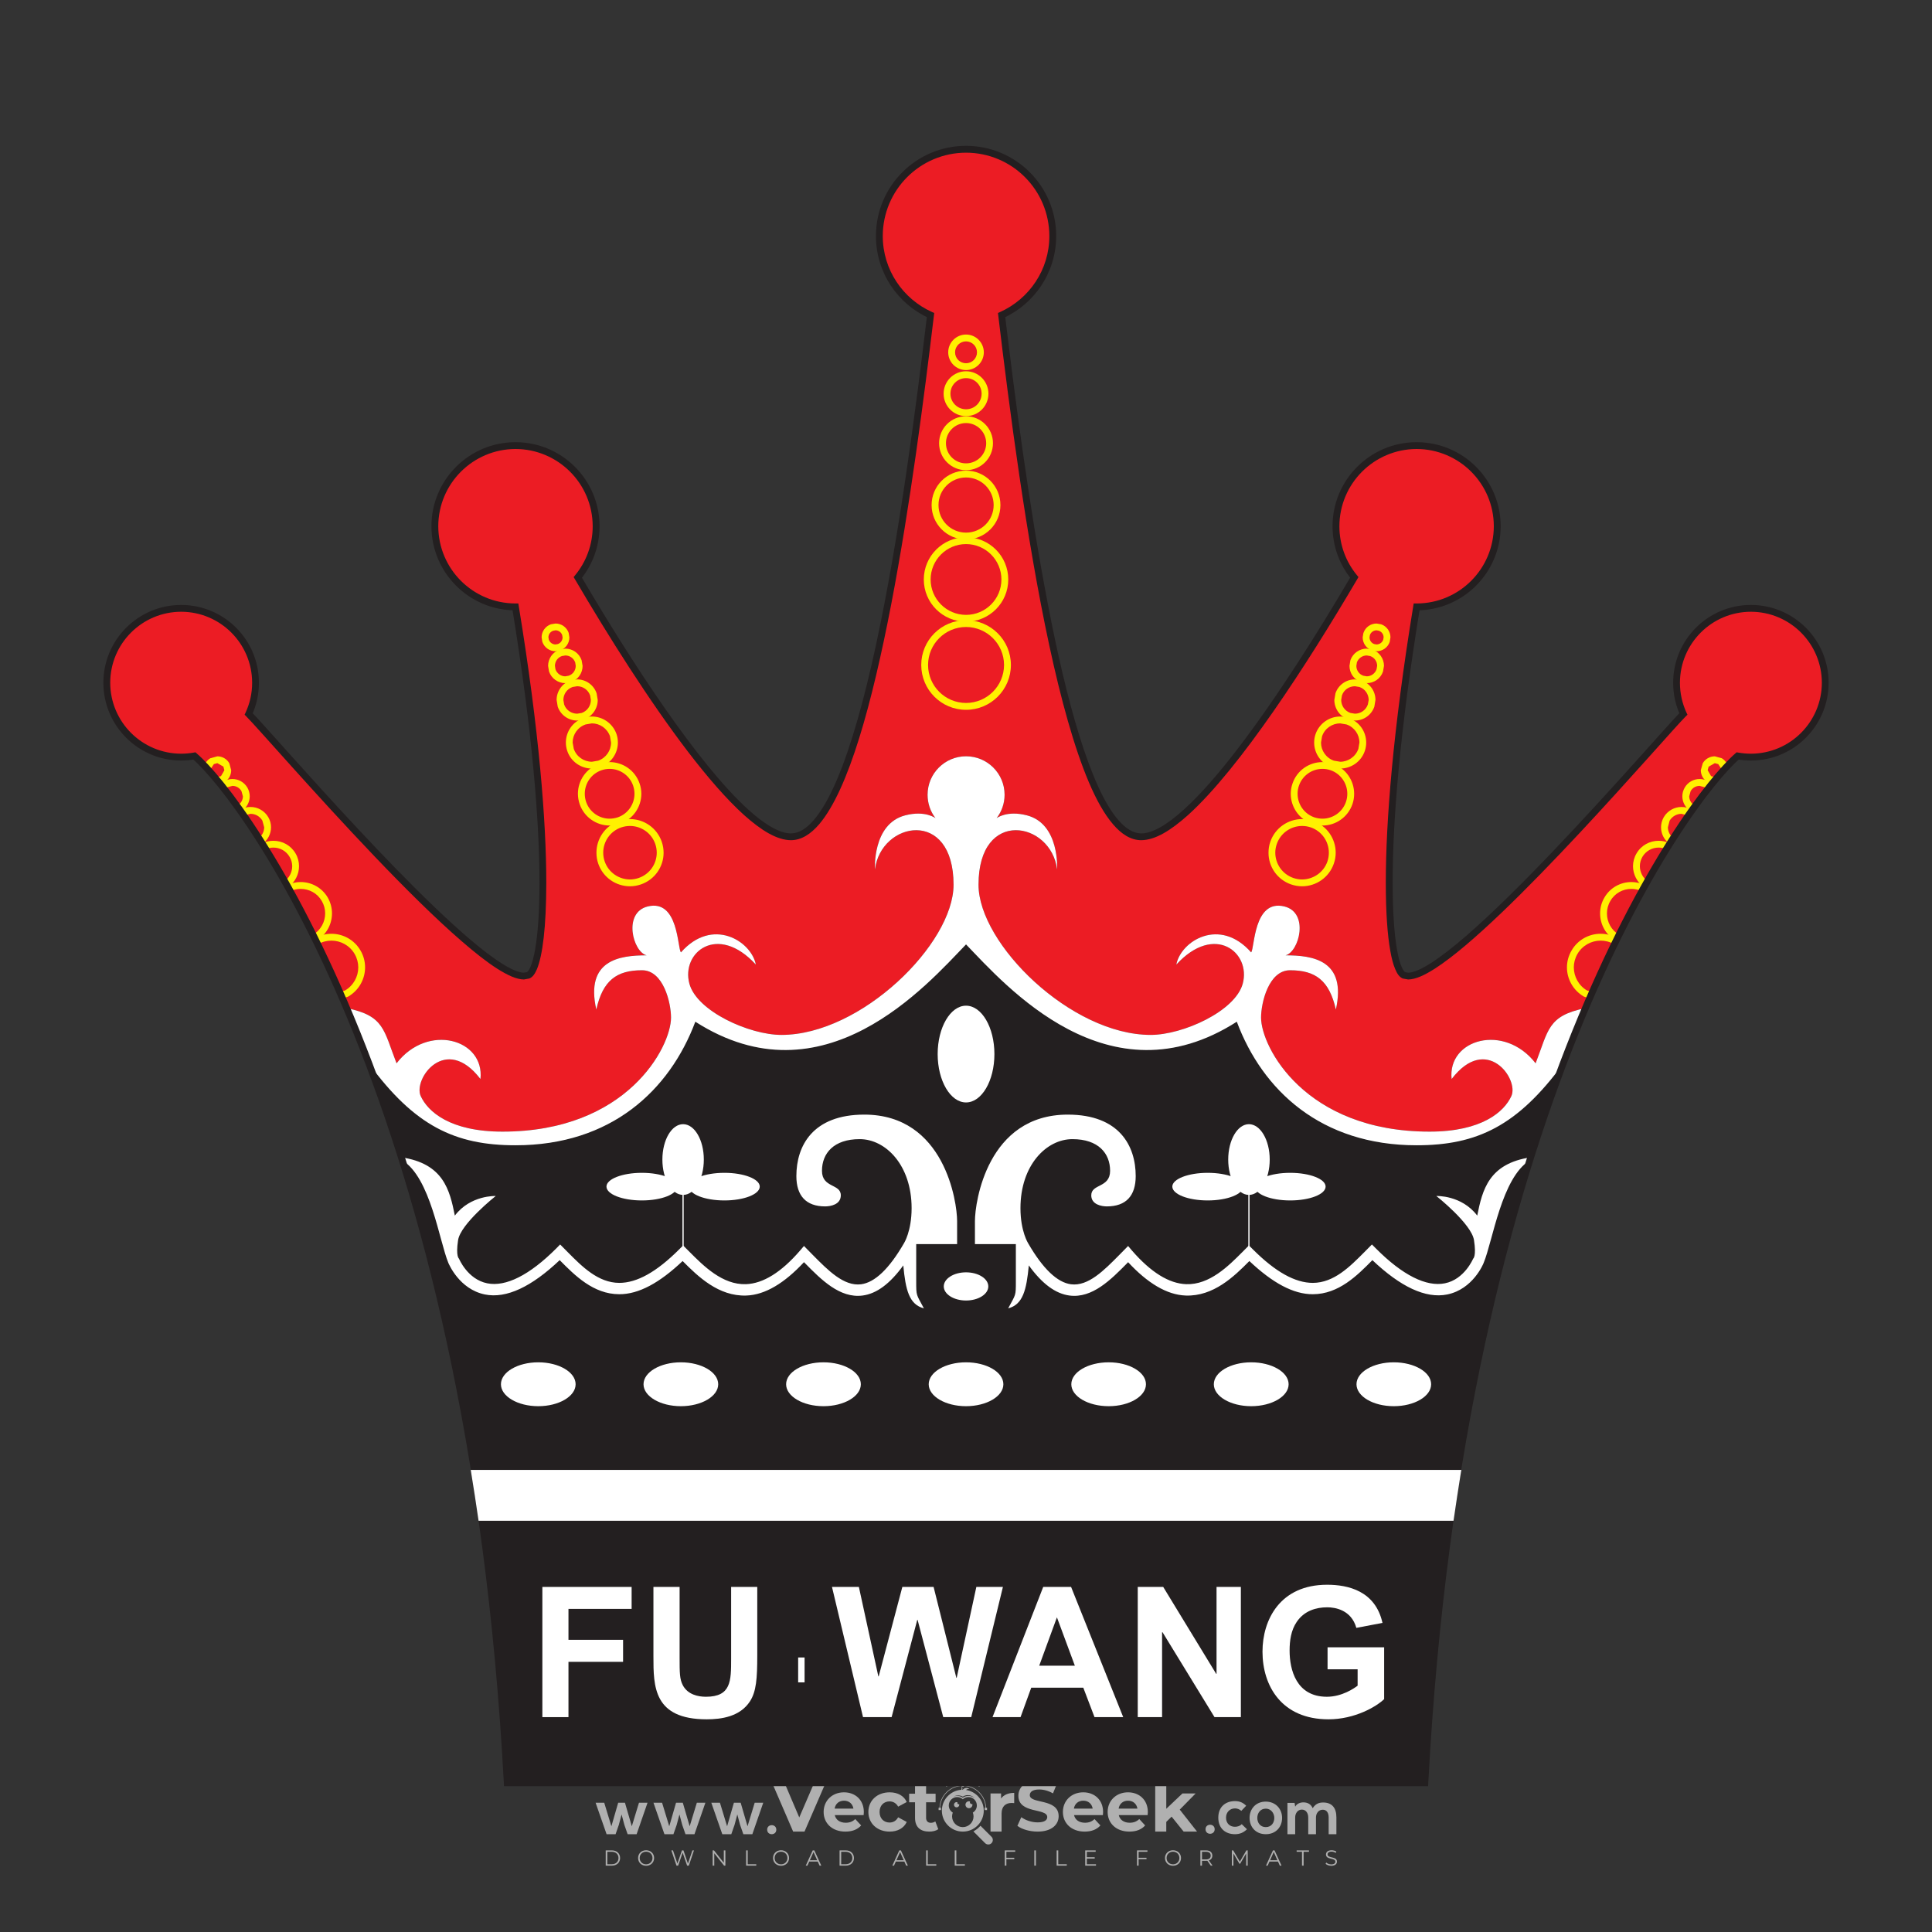 <?xml version="1.0" encoding="iso-8859-1"?>
<!-- Generator: Adobe Illustrator 27.0.0, SVG Export Plug-In . SVG Version: 6.00 Build 0)  -->
<svg version="1.1" id="Layer_1" xmlns="http://www.w3.org/2000/svg" xmlns:xlink="http://www.w3.org/1999/xlink" x="0px" y="0px"
	 viewBox="0 0 500 500" style="enable-background:new 0 0 500 500;" xml:space="preserve">
<rect x="0" y="0" width="500" height="500" fill="#333333" stroke="none"/>
<g id="watermark_1_">
	<g>
		<g id="watermark" style="opacity:0.61;">
			<g>
				<g>
					<g>
						<g>
							<polygon style="fill:#FFFFFF;" points="213.765,461.172 208.204,474.017 205.268,474.017 199.726,461.172 202.938,461.172 
								206.846,470.347 210.81,461.172 							"/>
						</g>
						<g>
							<path style="fill:#FFFFFF;" d="M223.507,469.741h-7.469c0.275,1.23,1.321,1.982,2.826,1.982c1.046,0,1.798-0.312,2.477-0.954
								l1.523,1.651c-0.917,1.046-2.294,1.597-4.074,1.597c-3.413,0-5.634-2.147-5.634-5.083c0-2.954,2.257-5.083,5.267-5.083
								c2.899,0,5.138,1.945,5.138,5.12C223.562,469.191,223.526,469.503,223.507,469.741 M216.002,468.071h4.863
								c-0.202-1.248-1.138-2.055-2.422-2.055C217.139,466.016,216.204,466.805,216.002,468.071"/>
						</g>
						<g>
							<path style="fill:#FFFFFF;" d="M224.735,468.934c0-2.973,2.294-5.083,5.505-5.083c2.074,0,3.707,0.899,4.423,2.514
								l-2.22,1.193c-0.532-0.936-1.321-1.358-2.221-1.358c-1.45,0-2.587,1.009-2.587,2.734c0,1.725,1.138,2.734,2.587,2.734
								c0.899,0,1.688-0.404,2.221-1.358l2.22,1.211c-0.716,1.578-2.349,2.495-4.423,2.495
								C227.029,474.017,224.735,471.907,224.735,468.934"/>
						</g>
						<g>
							<path style="fill:#FFFFFF;" d="M242.828,473.393c-0.587,0.422-1.45,0.624-2.331,0.624c-2.33,0-3.688-1.193-3.688-3.542
								v-4.055h-1.523v-2.202h1.523v-2.404h2.863v2.404h2.459v2.202h-2.459v4.019c0,0.844,0.458,1.303,1.229,1.303
								c0.422,0,0.844-0.128,1.156-0.367L242.828,473.393z"/>
						</g>
					</g>
					<g>
						<path style="fill:#FFFFFF;" d="M262.474,463.997v2.643c-0.238-0.018-0.422-0.037-0.642-0.037
							c-1.578,0-2.624,0.862-2.624,2.753v4.661h-2.863v-9.873h2.734v1.303C259.776,464.493,260.951,463.997,262.474,463.997"/>
					</g>
					<g>
						<path style="fill:#FFFFFF;" d="M263.299,472.53l1.009-2.239c1.083,0.789,2.697,1.339,4.239,1.339
							c1.762,0,2.477-0.587,2.477-1.376c0-2.404-7.469-0.752-7.469-5.524c0-2.184,1.762-4,5.413-4c1.615,0,3.267,0.385,4.459,1.138
							l-0.918,2.257c-1.193-0.679-2.422-1.009-3.56-1.009c-1.761,0-2.44,0.66-2.44,1.468c0,2.367,7.468,0.734,7.468,5.45
							c0,2.147-1.78,3.982-5.45,3.982C266.492,474.017,264.437,473.411,263.299,472.53"/>
					</g>
					<g>
						<path style="fill:#FFFFFF;" d="M285.428,469.741h-7.469c0.275,1.23,1.321,1.982,2.826,1.982c1.046,0,1.798-0.312,2.477-0.954
							l1.523,1.651c-0.918,1.046-2.294,1.597-4.074,1.597c-3.413,0-5.634-2.147-5.634-5.083c0-2.954,2.257-5.083,5.267-5.083
							c2.9,0,5.138,1.945,5.138,5.12C285.484,469.191,285.447,469.503,285.428,469.741 M277.923,468.071h4.863
							c-0.202-1.248-1.138-2.055-2.422-2.055C279.061,466.016,278.125,466.805,277.923,468.071"/>
					</g>
					<g>
						<path style="fill:#FFFFFF;" d="M297.007,469.741h-7.469c0.275,1.23,1.321,1.982,2.826,1.982c1.046,0,1.798-0.312,2.477-0.954
							l1.523,1.651c-0.918,1.046-2.294,1.597-4.074,1.597c-3.413,0-5.634-2.147-5.634-5.083c0-2.954,2.257-5.083,5.267-5.083
							c2.899,0,5.138,1.945,5.138,5.12C297.062,469.191,297.025,469.503,297.007,469.741 M289.501,468.071h4.863
							c-0.202-1.248-1.138-2.055-2.422-2.055C290.639,466.016,289.703,466.805,289.501,468.071"/>
					</g>
					<g>
						<polygon style="fill:#FFFFFF;" points="303.208,470.145 301.831,471.503 301.831,474.017 298.969,474.017 298.969,460.401 
							301.831,460.401 301.831,468.108 306.016,464.144 309.429,464.144 305.318,468.328 309.796,474.017 306.327,474.017 						"/>
					</g>
					<g>
						<path style="fill:#FFFFFF;" d="M256.601,475.359L256.601,475.359l-2.86-2.86c-0.435,0.508-0.953,0.943-1.534,1.284
							c-0.092,0.069-0.186,0.136-0.283,0.199l3.027,3.027c0.456,0.456,1.195,0.456,1.65,0
							C257.057,476.554,257.057,475.815,256.601,475.359"/>
					</g>
					<g>
						<path style="fill:#FFFFFF;" d="M249.984,463.244c0.221-0.173,0.495-0.281,0.797-0.281c0.042,0,0.083,0.002,0.124,0.006
							c-0.214-0.156-0.478-0.249-0.764-0.249c-0.395,0-0.744,0.18-0.981,0.458c-0.051,0-0.1,0.006-0.151,0.008
							c0.039-0.077,0.064-0.162,0.064-0.255c0-0.234-0.143-0.434-0.346-0.519c0.087,0.126,0.138,0.279,0.138,0.445
							c0,0.122-0.031,0.237-0.081,0.341c-2.811,0.201-5.03,2.539-5.03,5.4c0,2.993,2.426,5.42,5.42,5.42
							c2.993,0,5.42-2.426,5.42-5.42C254.595,465.879,252.593,463.635,249.984,463.244 M247.983,464.656
							c0.435,0,0.844,0.112,1.199,0.309c0.374-0.245,0.82-0.387,1.299-0.387c0.711,0,1.348,0.312,1.784,0.806
							c-0.435-0.379-1.004-0.61-1.627-0.61c-0.449,0-0.87,0.12-1.234,0.329c-0.079,0.046-0.156,0.096-0.229,0.15
							c-0.065-0.048-0.133-0.093-0.204-0.134c-0.369-0.219-0.8-0.344-1.26-0.344c-0.3,0-0.588,0.054-0.854,0.152
							C247.196,464.754,247.578,464.656,247.983,464.656 M251.772,469.098c0.115,0.305,0.181,0.634,0.181,0.979
							c0,1.534-1.244,2.777-2.778,2.777c-1.534,0-2.777-1.243-2.777-2.777c0-0.345,0.066-0.674,0.181-0.979
							c-0.62-0.382-1.035-1.064-1.035-1.846c0-1.197,0.971-2.168,2.168-2.168c0.565,0,1.078,0.218,1.463,0.572
							c0.386-0.354,0.899-0.572,1.464-0.572c1.197,0,2.168,0.971,2.168,2.168C252.807,468.034,252.392,468.716,251.772,469.098"/>
					</g>
					<g>
						<path style="fill:#FFFFFF;" d="M251.666,467.061c0,0.497-0.404,0.901-0.901,0.901c-0.497,0-0.901-0.404-0.901-0.901
							s0.404-0.901,0.901-0.901c0.101,0,0.197,0.017,0.287,0.047c-0.03,0.062-0.045,0.132-0.045,0.204
							c0,0.273,0.221,0.494,0.494,0.494c0.05,0,0.099-0.008,0.146-0.022C251.66,466.941,251.666,467,251.666,467.061"/>
					</g>
					<g>
						<path style="fill:#FFFFFF;" d="M248.255,467.061c0,0.376-0.305,0.681-0.681,0.681c-0.376,0-0.681-0.305-0.681-0.681
							s0.305-0.681,0.681-0.681c0.076,0,0.149,0.013,0.217,0.035c-0.023,0.047-0.034,0.1-0.034,0.155
							c0,0.206,0.167,0.374,0.374,0.374c0.038,0,0.075-0.006,0.11-0.017C248.25,466.97,248.255,467.015,248.255,467.061"/>
					</g>
					<g>
						<g>
							<g>
								<rect x="242.908" y="467.83" style="fill:#FFFFFF;" width="0.616" height="0.616"/>
							</g>
							<g>
								<rect x="254.827" y="467.83" style="fill:#FFFFFF;" width="0.616" height="0.616"/>
							</g>
							<g>
								<path style="fill:#FFFFFF;" d="M255.205,468.082h-0.14c0-3.248-2.642-5.89-5.89-5.89c-3.248,0-5.89,2.642-5.89,5.89h-0.14
									c0-1.611,0.627-3.125,1.766-4.264c1.139-1.139,2.653-1.766,4.264-1.766c1.611,0,3.125,0.627,4.264,1.766
									C254.578,464.957,255.205,466.471,255.205,468.082"/>
							</g>
						</g>
						<g>
							<rect x="248.868" y="461.814" style="fill:#FFFFFF;" width="0.616" height="0.616"/>
						</g>
						<g>
							<rect x="244.95" y="462.052" style="fill:#FFFFFF;" width="8.45" height="0.14"/>
						</g>
						<g>
							<path style="fill:#FFFFFF;" d="M245.174,462.15c0,0.108-0.088,0.196-0.196,0.196c-0.108,0-0.196-0.088-0.196-0.196
								c0-0.108,0.088-0.196,0.196-0.196C245.086,461.954,245.174,462.042,245.174,462.15"/>
						</g>
						<g>
							<path style="fill:#FFFFFF;" d="M253.596,462.15c0,0.108-0.088,0.196-0.196,0.196c-0.108,0-0.196-0.088-0.196-0.196
								c0-0.108,0.088-0.196,0.196-0.196C253.509,461.954,253.596,462.042,253.596,462.15"/>
						</g>
					</g>
				</g>
				<g>
					<path style="fill:#FFFFFF;" d="M314.356,473.409c0,1.559-2.364,1.559-2.364,0C311.993,471.851,314.356,471.851,314.356,473.409
						z"/>
				</g>
				<g>
					<g>
						<g>
							<path style="fill:#FFFFFF;" d="M161.739,466.549l1.772,6.088l1.855-6.088h2.215l-2.823,8.14h-2.33l-0.837-2.396l-0.722-2.708
								l-0.722,2.708l-0.837,2.396h-2.33l-2.839-8.14h2.231l1.855,6.088l1.756-6.088H161.739z"/>
						</g>
						<g>
							<path style="fill:#FFFFFF;" d="M176.713,466.549l1.772,6.088l1.855-6.088h2.215l-2.823,8.14h-2.33l-0.837-2.396l-0.722-2.708
								l-0.722,2.708l-0.837,2.396h-2.33l-2.839-8.14h2.231l1.855,6.088l1.756-6.088H176.713z"/>
						</g>
						<g>
							<path style="fill:#FFFFFF;" d="M191.687,466.549l1.772,6.088l1.855-6.088h2.215l-2.823,8.14h-2.33l-0.837-2.396l-0.722-2.708
								l-0.722,2.708l-0.837,2.396h-2.33l-2.839-8.14h2.231l1.855,6.088l1.756-6.088H191.687z"/>
						</g>
					</g>
					<g>
						<path style="fill:#FFFFFF;" d="M200.908,473.52c0,1.559-2.364,1.559-2.364,0C198.545,471.962,200.908,471.962,200.908,473.52z
							"/>
					</g>
					<g>
						<path style="fill:#FFFFFF;" d="M322.71,473.409c-0.935,0.919-1.919,1.28-3.117,1.28c-2.346,0-4.3-1.411-4.3-4.282
							s1.953-4.284,4.3-4.284c1.149,0,2.035,0.329,2.921,1.199l-1.264,1.329c-0.476-0.428-1.066-0.64-1.623-0.64
							c-1.346,0-2.33,0.985-2.33,2.396c0,1.542,1.05,2.362,2.297,2.362c0.64,0,1.28-0.18,1.772-0.672L322.71,473.409z"/>
					</g>
					<g>
						<path style="fill:#FFFFFF;" d="M331.805,470.472c0,2.33-1.591,4.217-4.217,4.217c-2.626,0-4.201-1.887-4.201-4.217
							c0-2.314,1.609-4.217,4.185-4.217C330.149,466.255,331.805,468.158,331.805,470.472z M325.389,470.472
							c0,1.231,0.739,2.38,2.199,2.38c1.46,0,2.199-1.149,2.199-2.38c0-1.215-0.854-2.396-2.199-2.396
							C326.144,468.077,325.389,469.258,325.389,470.472z"/>
					</g>
					<g>
						<path style="fill:#FFFFFF;" d="M338.572,474.689v-4.332c0-1.068-0.559-2.035-1.658-2.035c-1.082,0-1.722,0.967-1.722,2.035
							v4.332h-2.003v-8.107h1.855l0.148,0.985c0.426-0.82,1.362-1.116,2.133-1.116c0.969,0,1.937,0.394,2.396,1.51
							c0.723-1.149,1.658-1.478,2.708-1.478c2.297,0,3.43,1.412,3.43,3.84v4.365h-2.003v-4.365c0-1.066-0.442-1.97-1.526-1.97
							c-1.082,0-1.756,0.935-1.756,2.003v4.332H338.572z"/>
					</g>
				</g>
			</g>
		</g>
		<g style="opacity:0.61;">
			<g>
				<g>
					<path style="fill:#FFFFFF;" d="M345.988,431.299c-0.006-1.224-0.959-2.121-2.189-2.14c-0.924-0.014-0.832,0.12-0.834-0.867
						c-0.003-1.097-0.007-2.194,0.003-3.292c0.003-0.379-0.112-0.691-0.362-0.976c-2.342-2.668-4.678-5.342-7.019-8.011
						c-0.12-0.137-0.275-0.244-0.414-0.366c-6.214,0-12.427,0-18.641,0c-0.794,0.293-1.14,0.868-1.138,1.709
						c0.01,3.748,0.004,7.496,0.004,11.243c0,0.556-0.003,0.589-0.55,0.551c-1.497-0.102-2.516,0.986-2.497,2.492
						c0.044,3.476,0.013,6.953,0.014,10.429c0.001,1.58,0.867,2.443,2.45,2.449c0.582,0.002,0.582,0.002,0.582,0.6
						c0,2.219-0.001,4.438,0.001,6.657c0.001,1.192,0.58,1.771,1.768,1.771c8.013,0.001,16.027,0.001,24.04,0
						c1.168,0,1.755-0.583,1.757-1.745c0.002-2.256,0-4.512,0.001-6.768c0-0.512,0.002-0.511,0.52-0.515
						c0.271-0.002,0.541,0.008,0.809-0.058c0.996-0.246,1.69-1.044,1.694-2.069C346.003,438.696,346.005,434.997,345.988,431.299z
						 M317.537,417.162c5.337,0,10.674,0,16.01,0c0.548,0,0.554,0.007,0.554,0.561c0.001,2.243-0.001,4.486,0.001,6.73
						c0.001,0.811,0.249,1.059,1.06,1.059c1.91,0.001,3.821,0,5.731,0.001c0.458,0,0.479,0.021,0.481,0.483
						c0.003,0.887,0.002,1.775,0,2.662c-0.001,0.477-0.024,0.498-0.504,0.499c-3.895,0.001-7.79,0-11.684,0
						c-3.882,0-7.765,0-11.647,0c-0.55,0-0.552-0.001-0.552-0.561c-0.001-3.624-0.001-7.247,0-10.871
						C316.987,417.166,316.991,417.162,317.537,417.162z M340.822,451.579c-3.883,0.001-7.766,0-11.65,0c-3.871,0-7.742,0-11.613,0
						c-0.572,0-0.574-0.002-0.574-0.579c-0.001-1.997-0.001-3.994,0.001-5.991c0-0.464,0.023-0.486,0.478-0.487
						c7.803-0.001,15.607-0.001,23.41,0c0.478,0,0.499,0.02,0.499,0.503c0.002,1.997,0.001,3.994,0,5.991
						C341.375,451.574,341.37,451.579,340.822,451.579z"/>
				</g>
				<g>
					<g>
						<rect x="327.418" y="417.053" style="fill:#FFFFFF;" width="1.757" height="1.054"/>
					</g>
					<g>
						<rect x="325.662" y="418.107" style="fill:#FFFFFF;" width="1.757" height="1.054"/>
					</g>
					<g>
						<rect x="327.418" y="419.161" style="fill:#FFFFFF;" width="1.757" height="1.054"/>
					</g>
					<g>
						<rect x="325.662" y="420.215" style="fill:#FFFFFF;" width="1.757" height="1.054"/>
					</g>
					<g>
						<rect x="327.418" y="421.269" style="fill:#FFFFFF;" width="1.757" height="1.054"/>
					</g>
					<g>
						<rect x="325.662" y="422.323" style="fill:#FFFFFF;" width="1.757" height="1.054"/>
					</g>
					<g>
						<rect x="327.418" y="423.378" style="fill:#FFFFFF;" width="1.757" height="1.054"/>
					</g>
					<g>
						<rect x="325.662" y="424.432" style="fill:#FFFFFF;" width="1.757" height="1.054"/>
					</g>
					<g>
						<rect x="327.418" y="425.486" style="fill:#FFFFFF;" width="1.757" height="1.054"/>
					</g>
					<g>
						<rect x="325.662" y="426.54" style="fill:#FFFFFF;" width="1.757" height="1.054"/>
					</g>
					<g>
						<rect x="327.418" y="427.594" style="fill:#FFFFFF;" width="1.757" height="1.054"/>
					</g>
					<g>
						<rect x="325.662" y="428.648" style="fill:#FFFFFF;" width="1.757" height="1.054"/>
					</g>
				</g>
			</g>
			<g>
				<path style="fill:#FFFFFF;" d="M187.637,431.299c-0.006-1.224-0.959-2.121-2.189-2.14c-0.924-0.014-0.832,0.12-0.834-0.867
					c-0.003-1.097-0.007-2.194,0.003-3.292c0.003-0.379-0.112-0.691-0.362-0.976c-2.342-2.668-4.678-5.342-7.019-8.011
					c-0.12-0.137-0.275-0.244-0.414-0.366c-6.214,0-12.427,0-18.641,0c-0.794,0.293-1.14,0.868-1.138,1.709
					c0.01,3.748,0.004,7.496,0.004,11.243c0,0.556-0.003,0.589-0.55,0.551c-1.497-0.102-2.516,0.986-2.497,2.492
					c0.044,3.476,0.013,6.953,0.014,10.429c0.001,1.58,0.867,2.443,2.45,2.449c0.582,0.002,0.582,0.002,0.582,0.6
					c0,2.219-0.001,4.438,0.001,6.657c0.001,1.192,0.58,1.771,1.768,1.771c8.013,0.001,16.027,0.001,24.04,0
					c1.168,0,1.755-0.583,1.757-1.745c0.002-2.256,0-4.512,0.001-6.768c0-0.512,0.002-0.511,0.52-0.515
					c0.271-0.002,0.541,0.008,0.809-0.058c0.996-0.246,1.69-1.044,1.694-2.069C187.652,438.696,187.655,434.997,187.637,431.299z
					 M159.187,417.162c5.337,0,10.674,0,16.01,0c0.548,0,0.554,0.007,0.554,0.561c0.001,2.243-0.001,4.486,0.001,6.73
					c0.001,0.811,0.249,1.059,1.06,1.059c1.91,0.001,3.821,0,5.731,0.001c0.458,0,0.479,0.021,0.481,0.483
					c0.003,0.887,0.002,1.775,0,2.662c-0.001,0.477-0.024,0.498-0.504,0.499c-3.895,0.001-7.79,0-11.684,0
					c-3.882,0-7.765,0-11.647,0c-0.55,0-0.552-0.001-0.552-0.561c-0.001-3.624-0.001-7.247,0-10.871
					C158.636,417.166,158.64,417.162,159.187,417.162z M182.472,451.579c-3.883,0.001-7.766,0-11.65,0c-3.871,0-7.742,0-11.613,0
					c-0.572,0-0.574-0.002-0.574-0.579c-0.001-1.997-0.001-3.994,0.001-5.991c0-0.464,0.023-0.486,0.478-0.487
					c7.803-0.001,15.607-0.001,23.41,0c0.478,0,0.499,0.02,0.499,0.503c0.002,1.997,0.001,3.994,0,5.991
					C183.024,451.574,183.019,451.579,182.472,451.579z"/>
			</g>
			<g>
				<path style="fill:#FFFFFF;" d="M159.779,440.669v-7.897h2.779c0.375,0,0.726,0.061,1.053,0.182
					c0.327,0.121,0.612,0.292,0.855,0.513c0.242,0.221,0.434,0.483,0.573,0.789c0.14,0.305,0.21,0.642,0.21,1.009
					c0,0.375-0.07,0.715-0.21,1.02c-0.14,0.305-0.331,0.568-0.573,0.789c-0.243,0.221-0.528,0.392-0.855,0.513
					c-0.327,0.121-0.678,0.182-1.053,0.182h-1.29v2.901H159.779z M162.58,436.356c0.39,0,0.684-0.111,0.882-0.331
					c0.199-0.22,0.298-0.474,0.298-0.761c0-0.14-0.024-0.276-0.072-0.408c-0.048-0.132-0.121-0.248-0.221-0.347
					c-0.099-0.099-0.223-0.178-0.37-0.237c-0.147-0.059-0.32-0.089-0.518-0.089h-1.312v2.173H162.58z"/>
				<path style="fill:#FFFFFF;" d="M166.308,432.771h1.731l3.177,5.294h0.088l-0.088-1.522v-3.772h1.478v7.897h-1.566l-3.353-5.592
					h-0.088l0.088,1.522v4.07h-1.467V432.771z"/>
				<path style="fill:#FFFFFF;" d="M177.922,436.334h3.872c0.022,0.089,0.04,0.195,0.055,0.32c0.014,0.125,0.022,0.25,0.022,0.375
					c0,0.507-0.077,0.985-0.231,1.434c-0.154,0.449-0.397,0.849-0.728,1.202c-0.353,0.375-0.776,0.666-1.268,0.871
					c-0.493,0.206-1.055,0.309-1.688,0.309c-0.574,0-1.114-0.103-1.622-0.309c-0.507-0.206-0.948-0.492-1.323-0.86
					c-0.375-0.367-0.673-0.803-0.894-1.307c-0.221-0.504-0.331-1.053-0.331-1.649c0-0.595,0.11-1.145,0.331-1.649
					c0.221-0.504,0.518-0.939,0.894-1.307c0.375-0.367,0.816-0.654,1.323-0.86c0.507-0.206,1.048-0.309,1.622-0.309
					c0.64,0,1.211,0.11,1.715,0.331c0.504,0.221,0.935,0.526,1.296,0.915l-1.025,1.004c-0.258-0.272-0.544-0.48-0.861-0.623
					c-0.316-0.143-0.695-0.215-1.136-0.215c-0.361,0-0.703,0.065-1.026,0.193c-0.324,0.129-0.607,0.311-0.85,0.546
					c-0.242,0.235-0.436,0.52-0.579,0.855c-0.143,0.335-0.215,0.708-0.215,1.119c0,0.412,0.072,0.785,0.215,1.12
					c0.143,0.335,0.338,0.62,0.584,0.855c0.246,0.235,0.531,0.418,0.855,0.546c0.323,0.129,0.669,0.193,1.037,0.193
					c0.419,0,0.773-0.061,1.064-0.182c0.29-0.121,0.538-0.278,0.744-0.469c0.148-0.132,0.275-0.3,0.381-0.502
					c0.106-0.202,0.189-0.428,0.248-0.678h-2.482V436.334z"/>
			</g>
			<g>
				<path style="fill:#FFFFFF;" d="M224.019,431.299c-0.006-1.224-0.959-2.121-2.189-2.14c-0.924-0.014-0.832,0.12-0.834-0.867
					c-0.003-1.097-0.007-2.194,0.003-3.292c0.003-0.379-0.112-0.691-0.362-0.976c-2.342-2.668-4.678-5.342-7.019-8.011
					c-0.12-0.137-0.275-0.244-0.414-0.366c-6.214,0-12.427,0-18.641,0c-0.794,0.293-1.14,0.868-1.138,1.709
					c0.01,3.748,0.004,7.496,0.004,11.243c0,0.556-0.003,0.589-0.55,0.551c-1.497-0.102-2.516,0.986-2.497,2.492
					c0.044,3.476,0.013,6.953,0.014,10.429c0.001,1.58,0.867,2.443,2.45,2.449c0.582,0.002,0.582,0.002,0.582,0.6
					c0,2.219-0.001,4.438,0.001,6.657c0.001,1.192,0.58,1.771,1.768,1.771c8.013,0.001,16.027,0.001,24.04,0
					c1.168,0,1.755-0.583,1.757-1.745c0.002-2.256,0-4.512,0.001-6.768c0-0.512,0.002-0.511,0.52-0.515
					c0.271-0.002,0.541,0.008,0.809-0.058c0.997-0.246,1.69-1.044,1.694-2.069C224.034,438.696,224.036,434.997,224.019,431.299z
					 M195.568,417.162c5.337,0,10.674,0,16.01,0c0.548,0,0.554,0.007,0.554,0.561c0.001,2.243-0.001,4.486,0.001,6.73
					c0.001,0.811,0.249,1.059,1.06,1.059c1.91,0.001,3.821,0,5.731,0.001c0.458,0,0.479,0.021,0.481,0.483
					c0.003,0.887,0.002,1.775,0,2.662c-0.001,0.477-0.024,0.498-0.504,0.499c-3.895,0.001-7.79,0-11.684,0
					c-3.882,0-7.765,0-11.647,0c-0.55,0-0.552-0.001-0.552-0.561c-0.001-3.624-0.001-7.247,0-10.871
					C195.018,417.166,195.022,417.162,195.568,417.162z M218.854,451.579c-3.883,0.001-7.766,0-11.65,0c-3.871,0-7.742,0-11.613,0
					c-0.572,0-0.574-0.002-0.574-0.579c-0.001-1.997-0.001-3.994,0.001-5.991c0-0.464,0.023-0.486,0.478-0.487
					c7.803-0.001,15.607-0.001,23.41,0c0.478,0,0.499,0.02,0.499,0.503c0.002,1.997,0.001,3.994,0,5.991
					C219.406,451.574,219.401,451.579,218.854,451.579z"/>
			</g>
			<g>
				<path style="fill:#FFFFFF;" d="M205.111,432.771h1.699l2.967,7.897h-1.644l-0.651-1.886h-3.044l-0.651,1.886h-1.643
					L205.111,432.771z M206.997,437.415l-0.706-1.974l-0.287-0.96h-0.088l-0.287,0.96l-0.706,1.974H206.997z"/>
				<path style="fill:#FFFFFF;" d="M211.331,434.536c-0.125,0-0.245-0.024-0.359-0.072c-0.114-0.048-0.213-0.114-0.298-0.199
					c-0.084-0.084-0.151-0.182-0.198-0.292c-0.048-0.11-0.072-0.232-0.072-0.364s0.024-0.254,0.072-0.364
					c0.048-0.11,0.114-0.208,0.198-0.292c0.084-0.084,0.184-0.151,0.298-0.198c0.114-0.048,0.233-0.072,0.359-0.072
					c0.257,0,0.478,0.09,0.662,0.27c0.184,0.181,0.276,0.399,0.276,0.656s-0.092,0.476-0.276,0.656
					C211.809,434.446,211.589,434.536,211.331,434.536z M210.615,440.669v-5.404h1.445v5.404H210.615z"/>
			</g>
			<g>
				<path style="fill:#FFFFFF;" d="M261.044,431.299c-0.006-1.224-0.959-2.121-2.189-2.14c-0.924-0.014-0.832,0.12-0.834-0.867
					c-0.003-1.097-0.007-2.194,0.003-3.292c0.003-0.379-0.112-0.691-0.362-0.976c-2.342-2.668-4.678-5.342-7.019-8.011
					c-0.12-0.137-0.275-0.244-0.414-0.366c-6.214,0-12.427,0-18.641,0c-0.794,0.293-1.14,0.868-1.138,1.709
					c0.01,3.748,0.004,7.496,0.004,11.243c0,0.556-0.003,0.589-0.55,0.551c-1.497-0.102-2.516,0.986-2.497,2.492
					c0.044,3.476,0.013,6.953,0.014,10.429c0.001,1.58,0.867,2.443,2.45,2.449c0.582,0.002,0.582,0.002,0.582,0.6
					c0,2.219-0.001,4.438,0.001,6.657c0.001,1.192,0.58,1.771,1.768,1.771c8.013,0.001,16.027,0.001,24.04,0
					c1.168,0,1.755-0.583,1.757-1.745c0.002-2.256,0-4.512,0.001-6.768c0-0.512,0.002-0.511,0.52-0.515
					c0.271-0.002,0.541,0.008,0.809-0.058c0.996-0.246,1.69-1.044,1.694-2.069C261.059,438.696,261.061,434.997,261.044,431.299z
					 M232.593,417.162c5.337,0,10.674,0,16.01,0c0.548,0,0.554,0.007,0.554,0.561c0.001,2.243-0.001,4.486,0.001,6.73
					c0.001,0.811,0.249,1.059,1.06,1.059c1.91,0.001,3.821,0,5.731,0.001c0.458,0,0.479,0.021,0.481,0.483
					c0.003,0.887,0.002,1.775,0,2.662c-0.001,0.477-0.024,0.498-0.504,0.499c-3.895,0.001-7.79,0-11.684,0
					c-3.882,0-7.765,0-11.647,0c-0.55,0-0.552-0.001-0.552-0.561c-0.001-3.624-0.001-7.247,0-10.871
					C232.042,417.166,232.047,417.162,232.593,417.162z M255.878,451.579c-3.883,0.001-7.766,0-11.65,0c-3.871,0-7.742,0-11.613,0
					c-0.572,0-0.574-0.002-0.574-0.579c-0.001-1.997-0.001-3.994,0.001-5.991c0-0.464,0.023-0.486,0.478-0.487
					c7.803-0.001,15.607-0.001,23.41,0c0.478,0,0.499,0.02,0.499,0.503c0.002,1.997,0.001,3.994,0,5.991
					C256.431,451.574,256.426,451.579,255.878,451.579z"/>
			</g>
			<g>
				<path style="fill:#FFFFFF;" d="M236.361,440.845c-0.338,0-0.662-0.048-0.971-0.143c-0.309-0.095-0.592-0.239-0.849-0.43
					c-0.257-0.191-0.481-0.425-0.673-0.7c-0.191-0.276-0.342-0.597-0.452-0.965l1.401-0.551c0.103,0.397,0.283,0.726,0.54,0.987
					c0.257,0.261,0.596,0.392,1.015,0.392c0.154,0,0.303-0.02,0.447-0.061c0.143-0.04,0.272-0.099,0.386-0.176
					s0.204-0.175,0.27-0.292c0.066-0.118,0.099-0.254,0.099-0.408c0-0.147-0.026-0.279-0.077-0.397
					c-0.051-0.117-0.138-0.227-0.259-0.331c-0.121-0.103-0.28-0.202-0.475-0.298c-0.195-0.095-0.435-0.195-0.722-0.298l-0.485-0.176
					c-0.213-0.073-0.429-0.173-0.645-0.298c-0.217-0.125-0.413-0.276-0.59-0.452c-0.177-0.176-0.322-0.384-0.436-0.623
					c-0.114-0.239-0.171-0.509-0.171-0.81c0-0.309,0.06-0.597,0.182-0.866c0.121-0.268,0.294-0.503,0.518-0.706
					c0.224-0.202,0.492-0.36,0.805-0.474s0.66-0.171,1.042-0.171c0.397,0,0.74,0.053,1.031,0.16
					c0.291,0.107,0.537,0.243,0.739,0.408c0.202,0.165,0.366,0.348,0.491,0.546c0.125,0.199,0.217,0.386,0.276,0.563l-1.312,0.551
					c-0.074-0.221-0.208-0.419-0.402-0.596c-0.195-0.176-0.462-0.265-0.8-0.265c-0.324,0-0.592,0.075-0.805,0.226
					c-0.213,0.151-0.32,0.348-0.32,0.59c0,0.235,0.103,0.436,0.309,0.601c0.206,0.165,0.533,0.325,0.982,0.48l0.497,0.165
					c0.316,0.111,0.605,0.237,0.866,0.381c0.261,0.143,0.485,0.314,0.673,0.513c0.187,0.199,0.331,0.425,0.43,0.678
					c0.1,0.254,0.149,0.546,0.149,0.877c0,0.412-0.083,0.767-0.248,1.064c-0.165,0.298-0.377,0.542-0.634,0.734
					c-0.258,0.191-0.548,0.335-0.872,0.43C236.986,440.797,236.67,440.845,236.361,440.845z"/>
				<path style="fill:#FFFFFF;" d="M239.516,432.771h1.61l1.633,4.754l0.287,1.015h0.088l0.309-1.015l1.699-4.754h1.61l-2.879,7.897
					h-1.566L239.516,432.771z"/>
				<path style="fill:#FFFFFF;" d="M251.097,436.334h3.871c0.022,0.089,0.04,0.195,0.055,0.32c0.015,0.125,0.023,0.25,0.023,0.375
					c0,0.507-0.078,0.985-0.232,1.434c-0.154,0.449-0.397,0.849-0.728,1.202c-0.353,0.375-0.775,0.666-1.268,0.871
					c-0.493,0.206-1.055,0.309-1.688,0.309c-0.574,0-1.114-0.103-1.621-0.309c-0.507-0.206-0.949-0.492-1.324-0.86
					c-0.375-0.367-0.673-0.803-0.894-1.307c-0.22-0.504-0.331-1.053-0.331-1.649c0-0.595,0.11-1.145,0.331-1.649
					c0.221-0.504,0.518-0.939,0.894-1.307c0.375-0.367,0.816-0.654,1.324-0.86c0.507-0.206,1.047-0.309,1.621-0.309
					c0.64,0,1.211,0.11,1.715,0.331c0.504,0.221,0.936,0.526,1.296,0.915l-1.026,1.004c-0.257-0.272-0.544-0.48-0.861-0.623
					c-0.316-0.143-0.694-0.215-1.136-0.215c-0.36,0-0.702,0.065-1.026,0.193c-0.323,0.129-0.607,0.311-0.849,0.546
					c-0.243,0.235-0.436,0.52-0.579,0.855c-0.143,0.335-0.215,0.708-0.215,1.119c0,0.412,0.072,0.785,0.215,1.12
					c0.143,0.335,0.338,0.62,0.585,0.855c0.246,0.235,0.531,0.418,0.854,0.546c0.324,0.129,0.669,0.193,1.037,0.193
					c0.419,0,0.774-0.061,1.064-0.182c0.29-0.121,0.539-0.278,0.745-0.469c0.147-0.132,0.274-0.3,0.38-0.502
					c0.107-0.202,0.189-0.428,0.248-0.678h-2.482V436.334z"/>
			</g>
			<g>
				<path style="fill:#FFFFFF;" d="M297.3,431.299c-0.006-1.224-0.959-2.121-2.189-2.14c-0.924-0.014-0.832,0.12-0.834-0.867
					c-0.003-1.097-0.007-2.194,0.003-3.292c0.003-0.379-0.112-0.691-0.362-0.976c-2.342-2.668-4.678-5.342-7.019-8.011
					c-0.12-0.137-0.275-0.244-0.414-0.366c-6.214,0-12.427,0-18.641,0c-0.794,0.293-1.14,0.868-1.138,1.709
					c0.01,3.748,0.004,7.496,0.004,11.243c0,0.556-0.003,0.589-0.55,0.551c-1.497-0.102-2.516,0.986-2.497,2.492
					c0.044,3.476,0.013,6.953,0.014,10.429c0.001,1.58,0.867,2.443,2.45,2.449c0.582,0.002,0.582,0.002,0.582,0.6
					c0,2.219-0.001,4.438,0.001,6.657c0.001,1.192,0.58,1.771,1.768,1.771c8.013,0.001,16.027,0.001,24.04,0
					c1.168,0,1.755-0.583,1.757-1.745c0.002-2.256,0-4.512,0.001-6.768c0-0.512,0.002-0.511,0.52-0.515
					c0.271-0.002,0.541,0.008,0.809-0.058c0.996-0.246,1.69-1.044,1.694-2.069C297.315,438.696,297.318,434.997,297.3,431.299z
					 M268.85,417.162c5.337,0,10.674,0,16.01,0c0.548,0,0.554,0.007,0.554,0.561c0.001,2.243-0.001,4.486,0.001,6.73
					c0.001,0.811,0.249,1.059,1.06,1.059c1.91,0.001,3.821,0,5.731,0.001c0.458,0,0.479,0.021,0.481,0.483
					c0.003,0.887,0.002,1.775,0,2.662c-0.001,0.477-0.024,0.498-0.504,0.499c-3.895,0.001-7.79,0-11.684,0
					c-3.882,0-7.765,0-11.647,0c-0.55,0-0.552-0.001-0.552-0.561c-0.001-3.624-0.001-7.247,0-10.871
					C268.299,417.166,268.303,417.162,268.85,417.162z M292.135,451.579c-3.883,0.001-7.766,0-11.65,0c-3.871,0-7.742,0-11.613,0
					c-0.572,0-0.574-0.002-0.574-0.579c-0.001-1.997-0.001-3.994,0.001-5.991c0-0.464,0.023-0.486,0.478-0.487
					c7.803-0.001,15.607-0.001,23.41,0c0.478,0,0.499,0.02,0.499,0.503c0.001,1.997,0.001,3.994,0,5.991
					C292.687,451.574,292.682,451.579,292.135,451.579z"/>
			</g>
			<g>
				<path style="fill:#FFFFFF;" d="M272.966,434.183v1.831h3.165v1.412h-3.165v1.831h3.518v1.412h-5.007v-7.897h5.007v1.412H272.966
					z"/>
				<path style="fill:#FFFFFF;" d="M277.852,440.669v-7.897h2.779c0.375,0,0.726,0.061,1.053,0.182
					c0.327,0.121,0.612,0.292,0.855,0.513c0.243,0.221,0.434,0.483,0.574,0.789c0.14,0.305,0.209,0.642,0.209,1.009
					c0,0.375-0.07,0.715-0.209,1.02c-0.14,0.305-0.331,0.568-0.574,0.789c-0.243,0.221-0.528,0.392-0.855,0.513
					c-0.327,0.121-0.678,0.182-1.053,0.182h-1.29v2.901H277.852z M280.653,436.356c0.389,0,0.684-0.111,0.882-0.331
					c0.199-0.22,0.298-0.474,0.298-0.761c0-0.14-0.024-0.276-0.072-0.408c-0.048-0.132-0.121-0.248-0.221-0.347
					c-0.099-0.099-0.222-0.178-0.37-0.237c-0.147-0.059-0.32-0.089-0.518-0.089h-1.312v2.173H280.653z"/>
				<path style="fill:#FFFFFF;" d="M286.797,440.845c-0.338,0-0.662-0.048-0.971-0.143c-0.309-0.095-0.592-0.239-0.849-0.43
					c-0.257-0.191-0.482-0.425-0.673-0.7c-0.191-0.276-0.342-0.597-0.452-0.965l1.401-0.551c0.103,0.397,0.283,0.726,0.541,0.987
					c0.257,0.261,0.595,0.392,1.015,0.392c0.154,0,0.303-0.02,0.447-0.061c0.143-0.04,0.272-0.099,0.386-0.176
					c0.114-0.077,0.204-0.175,0.27-0.292c0.066-0.118,0.1-0.254,0.1-0.408c0-0.147-0.026-0.279-0.077-0.397
					c-0.051-0.117-0.138-0.227-0.259-0.331c-0.121-0.103-0.279-0.202-0.474-0.298c-0.195-0.095-0.436-0.195-0.723-0.298
					l-0.485-0.176c-0.213-0.073-0.428-0.173-0.645-0.298c-0.217-0.125-0.414-0.276-0.59-0.452c-0.176-0.176-0.322-0.384-0.436-0.623
					c-0.114-0.239-0.171-0.509-0.171-0.81c0-0.309,0.061-0.597,0.182-0.866c0.121-0.268,0.294-0.503,0.518-0.706
					c0.224-0.202,0.493-0.36,0.805-0.474c0.312-0.114,0.66-0.171,1.042-0.171c0.397,0,0.741,0.053,1.031,0.16
					c0.29,0.107,0.537,0.243,0.739,0.408c0.202,0.165,0.365,0.348,0.491,0.546c0.125,0.199,0.217,0.386,0.276,0.563l-1.312,0.551
					c-0.074-0.221-0.208-0.419-0.403-0.596c-0.195-0.176-0.462-0.265-0.799-0.265c-0.324,0-0.592,0.075-0.805,0.226
					c-0.213,0.151-0.32,0.348-0.32,0.59c0,0.235,0.103,0.436,0.309,0.601c0.206,0.165,0.533,0.325,0.982,0.48l0.496,0.165
					c0.316,0.111,0.605,0.237,0.866,0.381c0.261,0.143,0.485,0.314,0.673,0.513c0.187,0.199,0.331,0.425,0.43,0.678
					c0.099,0.254,0.149,0.546,0.149,0.877c0,0.412-0.083,0.767-0.248,1.064c-0.165,0.298-0.377,0.542-0.634,0.734
					c-0.258,0.191-0.548,0.335-0.872,0.43C287.422,440.797,287.105,440.845,286.797,440.845z"/>
			</g>
			<g>
				<path style="fill:#FFFFFF;" d="M321.394,439.168l4.004-4.985h-3.827v-1.412h5.559v1.5l-3.96,4.985h4.004v1.412h-5.779V439.168z"
					/>
				<path style="fill:#FFFFFF;" d="M328.409,432.771h1.489v7.897h-1.489V432.771z"/>
				<path style="fill:#FFFFFF;" d="M331.486,440.669v-7.897h2.779c0.375,0,0.726,0.061,1.053,0.182
					c0.327,0.121,0.612,0.292,0.855,0.513s0.434,0.483,0.574,0.789c0.14,0.305,0.209,0.642,0.209,1.009
					c0,0.375-0.07,0.715-0.209,1.02c-0.14,0.305-0.331,0.568-0.574,0.789c-0.243,0.221-0.528,0.392-0.855,0.513
					c-0.327,0.121-0.678,0.182-1.053,0.182h-1.29v2.901H331.486z M334.288,436.356c0.389,0,0.684-0.111,0.882-0.331
					c0.199-0.22,0.298-0.474,0.298-0.761c0-0.14-0.024-0.276-0.072-0.408c-0.048-0.132-0.121-0.248-0.221-0.347
					c-0.099-0.099-0.222-0.178-0.37-0.237c-0.147-0.059-0.32-0.089-0.518-0.089h-1.312v2.173H334.288z"/>
			</g>
		</g>
		<g style="opacity:0.61;">
			<path style="fill:#FFFFFF;" d="M300.133,433.27h9.067v2.242h-9.067V433.27z M300.133,437.136h9.067v2.243h-9.067V437.136z"/>
		</g>
	</g>
	<g style="opacity:0.61;">
		<path style="fill:#FFFFFF;" d="M156.756,478.878h1.607c1.263,0,2.114,0.812,2.114,1.974c0,1.161-0.851,1.973-2.114,1.973h-1.607
			V478.878z M158.34,482.464c1.049,0,1.725-0.665,1.725-1.612c0-0.947-0.677-1.613-1.725-1.613h-1.167v3.225H158.34z"/>
		<path style="fill:#FFFFFF;" d="M165.139,480.851c0-1.15,0.879-2.007,2.075-2.007c1.184,0,2.069,0.851,2.069,2.007
			c0,1.156-0.885,2.007-2.069,2.007C166.019,482.858,165.139,482.002,165.139,480.851z M168.866,480.851
			c0-0.942-0.705-1.635-1.652-1.635c-0.953,0-1.663,0.693-1.663,1.635c0,0.941,0.71,1.635,1.663,1.635
			C168.162,482.486,168.866,481.793,168.866,480.851z"/>
		<path style="fill:#FFFFFF;" d="M179.596,478.878l-1.331,3.947h-0.44l-1.156-3.366l-1.161,3.366h-0.434l-1.331-3.947h0.429
			l1.139,3.394l1.178-3.394h0.389l1.161,3.411l1.156-3.411H179.596z"/>
		<path style="fill:#FFFFFF;" d="M187.731,478.878v3.947h-0.344l-2.537-3.202v3.202h-0.417v-3.947h0.344l2.543,3.203v-3.203H187.731
			z"/>
		<path style="fill:#FFFFFF;" d="M193.093,478.878h0.417v3.586h2.21v0.361h-2.627V478.878z"/>
		<path style="fill:#FFFFFF;" d="M200.061,480.851c0-1.15,0.879-2.007,2.075-2.007c1.184,0,2.069,0.851,2.069,2.007
			c0,1.156-0.885,2.007-2.069,2.007C200.941,482.858,200.061,482.002,200.061,480.851z M203.788,480.851
			c0-0.942-0.705-1.635-1.652-1.635c-0.953,0-1.663,0.693-1.663,1.635c0,0.941,0.71,1.635,1.663,1.635
			C203.083,482.486,203.788,481.793,203.788,480.851z"/>
		<path style="fill:#FFFFFF;" d="M211.636,481.77h-2.199l-0.474,1.054h-0.434l1.804-3.947h0.412l1.804,3.947h-0.44L211.636,481.77z
			 M211.484,481.432l-0.947-2.12l-0.947,2.12H211.484z"/>
		<path style="fill:#FFFFFF;" d="M217.28,478.878h1.607c1.263,0,2.114,0.812,2.114,1.974c0,1.161-0.851,1.973-2.114,1.973h-1.607
			V478.878z M218.864,482.464c1.049,0,1.725-0.665,1.725-1.612c0-0.947-0.677-1.613-1.725-1.613h-1.167v3.225H218.864z"/>
		<path style="fill:#FFFFFF;" d="M234.041,481.77h-2.199l-0.474,1.054h-0.434l1.804-3.947h0.412l1.804,3.947h-0.44L234.041,481.77z
			 M233.889,481.432l-0.947-2.12l-0.947,2.12H233.889z"/>
		<path style="fill:#FFFFFF;" d="M239.685,478.878h0.417v3.586h2.21v0.361h-2.627V478.878z"/>
		<path style="fill:#FFFFFF;" d="M247.082,478.878h0.417v3.586h2.21v0.361h-2.627V478.878z"/>
		<path style="fill:#FFFFFF;" d="M260.449,479.239v1.551h2.041v0.361h-2.041v1.675h-0.417v-3.947h2.706v0.361H260.449z"/>
		<path style="fill:#FFFFFF;" d="M267.678,478.878h0.417v3.947h-0.417V478.878z"/>
		<path style="fill:#FFFFFF;" d="M273.456,478.878h0.417v3.586h2.21v0.361h-2.627V478.878z"/>
		<path style="fill:#FFFFFF;" d="M283.644,482.464v0.361h-2.791v-3.947h2.706v0.361h-2.289v1.404h2.041v0.355h-2.041v1.466H283.644z
			"/>
		<path style="fill:#FFFFFF;" d="M294.672,479.239v1.551h2.041v0.361h-2.041v1.675h-0.417v-3.947h2.706v0.361H294.672z"/>
		<path style="fill:#FFFFFF;" d="M301.5,480.851c0-1.15,0.879-2.007,2.075-2.007c1.184,0,2.069,0.851,2.069,2.007
			c0,1.156-0.885,2.007-2.069,2.007C302.379,482.858,301.5,482.002,301.5,480.851z M305.226,480.851
			c0-0.942-0.705-1.635-1.652-1.635c-0.953,0-1.663,0.693-1.663,1.635c0,0.941,0.71,1.635,1.663,1.635
			C304.522,482.486,305.226,481.793,305.226,480.851z"/>
		<path style="fill:#FFFFFF;" d="M313.351,482.825l-0.902-1.269c-0.102,0.011-0.203,0.017-0.316,0.017h-1.06v1.252h-0.417v-3.947
			h1.477c1.004,0,1.613,0.507,1.613,1.353c0,0.62-0.327,1.054-0.902,1.24l0.964,1.353H313.351z M313.328,480.231
			c0-0.632-0.417-0.992-1.207-0.992h-1.048v1.979h1.048C312.911,481.218,313.328,480.851,313.328,480.231z"/>
		<path style="fill:#FFFFFF;" d="M322.907,478.878v3.947h-0.4v-3.158l-1.551,2.656h-0.197l-1.551-2.639v3.14h-0.4v-3.947h0.344
			l1.714,2.926l1.697-2.926H322.907z"/>
		<path style="fill:#FFFFFF;" d="M330.744,481.77h-2.199l-0.473,1.054h-0.434l1.804-3.947h0.411l1.804,3.947h-0.44L330.744,481.77z
			 M330.592,481.432l-0.947-2.12l-0.947,2.12H330.592z"/>
		<path style="fill:#FFFFFF;" d="M336.957,479.239h-1.387v-0.361h3.192v0.361h-1.387v3.586h-0.417V479.239z"/>
		<path style="fill:#FFFFFF;" d="M343.063,482.346l0.164-0.321c0.282,0.276,0.784,0.479,1.302,0.479c0.739,0,1.06-0.31,1.06-0.699
			c0-1.083-2.43-0.417-2.43-1.877c0-0.581,0.451-1.083,1.455-1.083c0.446,0,0.908,0.13,1.224,0.35l-0.141,0.333
			c-0.338-0.22-0.733-0.327-1.083-0.327c-0.722,0-1.043,0.321-1.043,0.716c0,1.083,2.43,0.429,2.43,1.866
			c0,0.581-0.462,1.077-1.472,1.077C343.937,482.858,343.356,482.65,343.063,482.346z"/>
	</g>
</g>
<g>
</g>
<g>
	<path style="fill:#231F20;" d="M366.616,296.394c-24.719,0-39.885-14.191-46.532-31.979c-33.218,21.268-59.886-9.45-70.076-20.006
		c-10.186,10.556-36.854,41.274-70.061,20.006c-6.677,17.788-21.814,31.979-46.542,31.979c-15.653,0-26.122-5.029-37.935-21.132
		c16.258,42.848,31.415,103.903,35.801,186.109h237.49c4.367-82.206,19.533-143.262,35.791-186.1
		C392.738,291.364,382.269,296.394,366.616,296.394"/>
	<path style="fill:#EC1C24;" d="M453.129,157.436c-10.624,0-19.24,8.616-19.24,19.255c0,2.895,0.624,5.624,1.755,8.085
		c-6.375,6.375-61.991,71.816-72.304,67.634c-4.172-1.691-7.115-31.917,3.275-95.35c11.521,0,20.878-9.342,20.878-20.878
		c0-11.511-9.357-20.858-20.878-20.858c-11.521,0-20.859,9.347-20.859,20.858c0,5.034,1.775,9.64,4.737,13.251
		c-17.35,29.558-42.38,67.123-55.148,67.123c-18.636,0-30.43-87.401-36.122-135.015c7.798-3.509,13.236-11.35,13.236-20.464
		c0-12.398-10.059-22.447-22.452-22.447c-12.389,0-22.438,10.049-22.438,22.447c0,9.113,5.448,16.955,13.246,20.464
		c-5.692,47.614-17.486,135.015-36.142,135.015c-12.768,0-37.818-37.565-55.129-67.123c2.944-3.611,4.737-8.217,4.737-13.251
		c0-11.511-9.348-20.858-20.878-20.858c-11.521,0-20.868,9.347-20.868,20.858c0,11.536,9.347,20.878,20.868,20.878
		c10.391,63.434,7.447,93.659,3.275,95.35c-10.322,4.182-65.938-61.26-72.322-67.634c1.15-2.461,1.774-5.19,1.774-8.085
		c0-10.639-8.617-19.255-19.241-19.255c-10.624,0-19.241,8.616-19.241,19.255c0,10.629,8.617,19.255,19.241,19.255
		c1.169,0,2.32-0.112,3.431-0.307c6.384,5.517,22.856,26.283,39.377,65.256c9.806,2.008,9.552,5.643,12.925,14.289
		c8.09-10.487,22.827-6.257,21.716,4.065c-9.026-11.793-17.486,0-15.459,4.416c1.833,4.006,7.544,9.201,21.17,9.201
		c32.224,0,43.608-21.911,43.608-29.514c0-3.841-1.969-12.252-7.505-12.252c-6.608,0-10.166,2.67-11.833,10.176
		c-2.885-12.842,6.004-14.036,13.022-14.036c-3.548-0.882-6.199-11.058,0.292-12.651c8.012-1.95,7.661,10.936,8.597,11.881
		c8.09-9.196,18.168-2.987,19.377,3.158c-9.894-10.775-19.377-3.158-17.204,4.932c1.92,7.164,15.537,13.275,23.822,13.275
		c20.625,0,44.553-23.578,44.553-38.871c0-19.977-18.831-16.336-20.342-3.958c0,0-0.731-11.784,7.827-13.992
		c5.176-1.345,7.837,0.721,7.837,0.721c-1.287-1.657-2.047-3.777-2.047-6.048c0-5.502,4.454-9.961,9.952-9.961
		c5.512,0,9.976,4.459,9.976,9.961c0,2.271-0.779,4.391-2.066,6.048c0,0,2.671-2.066,7.837-0.721
		c8.558,2.208,7.817,13.992,7.817,13.992c-1.501-12.378-20.337-16.019-20.337,3.958c0,15.293,23.943,38.871,44.567,38.871
		c8.285,0,21.892-6.111,23.822-13.275c2.163-8.09-7.311-15.708-17.194-4.932c1.189-6.146,11.248-12.355,19.357-3.158
		c0.936-0.945,0.585-13.831,8.598-11.881c6.491,1.594,3.84,11.77,0.311,12.651c6.998,0,15.888,1.194,13.022,14.036
		c-1.677-7.506-5.244-10.176-11.853-10.176c-5.536,0-7.506,8.411-7.506,12.252c0,7.603,11.385,29.514,43.608,29.514
		c13.626,0,19.338-5.195,21.171-9.201c2.027-4.416-6.434-16.209-15.459-4.416c-1.111-10.321,13.626-14.552,21.735-4.065
		c3.353-8.646,3.1-12.281,12.905-14.289c16.531-38.973,32.984-59.739,39.397-65.256c1.111,0.195,2.242,0.307,3.411,0.307
		c10.625,0,19.241-8.626,19.241-19.255C472.371,166.052,463.754,157.436,453.129,157.436"/>
	<path style="fill:#FFFFFF;" d="M397.415,275.184c-8.109-10.487-22.847-6.257-21.735,4.065c9.025-11.793,17.486,0,15.459,4.416
		c-1.833,4.006-7.545,9.201-21.171,9.201c-32.224,0-43.608-21.911-43.608-29.514c0-3.841,1.97-12.252,7.506-12.252
		c6.608,0,10.176,2.67,11.853,10.176c2.865-12.842-6.025-14.036-13.022-14.036c3.528-0.882,6.18-11.058-0.311-12.651
		c-8.013-1.95-7.661,10.936-8.598,11.881c-8.109-9.196-18.168-2.987-19.357,3.158c9.884-10.775,19.357-3.158,17.194,4.932
		c-1.93,7.164-15.537,13.275-23.822,13.275c-20.624,0-44.567-23.578-44.567-38.871c0-19.977,18.836-16.336,20.337-3.958
		c0,0,0.74-11.784-7.817-13.992c-5.166-1.345-7.837,0.721-7.837,0.721c1.287-1.657,2.066-3.777,2.066-6.048
		c0-5.502-4.464-9.961-9.976-9.961c-5.497,0-9.952,4.459-9.952,9.961c0,2.271,0.76,4.391,2.047,6.048c0,0-2.661-2.066-7.837-0.721
		c-8.558,2.208-7.827,13.992-7.827,13.992c1.511-12.378,20.342-16.019,20.342,3.958c0,15.293-23.929,38.871-44.553,38.871
		c-8.285,0-21.901-6.111-23.822-13.275c-2.173-8.09,7.31-15.708,17.204-4.932c-1.209-6.146-11.287-12.355-19.377-3.158
		c-0.936-0.945-0.585-13.831-8.597-11.881c-6.491,1.594-3.84,11.77-0.292,12.651c-7.018,0-15.907,1.194-13.022,14.036
		c1.667-7.506,5.225-10.176,11.833-10.176c5.536,0,7.505,8.411,7.505,12.252c0,7.603-11.385,29.514-43.608,29.514
		c-13.626,0-19.338-5.195-21.17-9.201c-2.027-4.416,6.433-16.209,15.459-4.416c1.111-10.321-13.626-14.552-21.716-4.065
		c-3.372-8.646-3.119-12.281-12.925-14.289c1.93,4.561,3.86,9.318,5.771,14.367c11.813,16.103,22.282,21.132,37.935,21.132
		c24.728,0,39.865-14.191,46.542-31.979c33.208,21.268,59.876-9.45,70.061-20.006c10.19,10.556,36.858,41.274,70.076,20.006
		c6.647,17.788,21.814,31.979,46.532,31.979c15.653,0,26.122-5.029,37.935-21.122c1.911-5.059,3.841-9.815,5.771-14.377
		C400.515,262.902,400.769,266.538,397.415,275.184"/>
	
		<line style="fill:none;stroke:#FFFFFF;stroke-width:0.309;stroke-miterlimit:10;" x1="176.778" y1="324.426" x2="176.778" y2="307.291"/>
	<path style="fill:#FFFFFF;" d="M182.148,300.098c0,5.049-2.388,9.143-5.361,9.143c-2.973,0-5.361-4.094-5.361-9.143
		c0-5.059,2.388-9.162,5.361-9.162C179.761,290.936,182.148,295.039,182.148,300.098"/>
	<path style="fill:#FFFFFF;" d="M139.301,363.921c-5.332,0-9.659-2.554-9.659-5.673c0-3.139,4.328-5.683,9.659-5.683
		c5.341,0,9.669,2.544,9.669,5.683C148.97,361.367,144.642,363.921,139.301,363.921"/>
	<path style="fill:#FFFFFF;" d="M176.203,363.921c-5.331,0-9.659-2.554-9.659-5.673c0-3.139,4.328-5.683,9.659-5.683
		c5.341,0,9.669,2.544,9.669,5.683C185.872,361.367,181.544,363.921,176.203,363.921"/>
	<path style="fill:#FFFFFF;" d="M213.115,363.921c-5.341,0-9.669-2.554-9.669-5.673c0-3.139,4.328-5.683,9.669-5.683
		s9.669,2.544,9.669,5.683C222.784,361.367,218.456,363.921,213.115,363.921"/>
	<path style="fill:#FFFFFF;" d="M166.115,303.528c5.059,0,9.162,1.599,9.162,3.558c0,1.988-4.104,3.587-9.162,3.587
		c-5.068,0-9.162-1.599-9.162-3.587C156.953,305.127,161.046,303.528,166.115,303.528"/>
	<path style="fill:#FFFFFF;" d="M187.48,303.528c-5.069,0-9.163,1.599-9.163,3.558c0,1.988,4.094,3.587,9.163,3.587
		c5.049,0,9.143-1.599,9.143-3.587C196.623,305.127,192.529,303.528,187.48,303.528"/>
	
		<line style="fill:none;stroke:#FFFFFF;stroke-width:0.31;stroke-miterlimit:10;" x1="323.222" y1="324.426" x2="323.222" y2="307.291"/>
	<path style="fill:#FFFFFF;" d="M317.861,300.098c0,5.049,2.397,9.143,5.361,9.143c2.963,0,5.38-4.094,5.38-9.143
		c0-5.059-2.417-9.162-5.38-9.162C320.258,290.936,317.861,295.039,317.861,300.098"/>
	<path style="fill:#FFFFFF;" d="M242.667,272.796c0,6.911,3.295,12.516,7.34,12.516c4.064,0,7.345-5.604,7.345-12.516
		c0-6.91-3.28-12.524-7.345-12.524C245.962,260.272,242.667,265.886,242.667,272.796"/>
	<path style="fill:#FFFFFF;" d="M360.708,363.921c5.342,0,9.669-2.554,9.669-5.673c0-3.139-4.327-5.683-9.669-5.683
		c-5.341,0-9.649,2.544-9.649,5.683C351.059,361.367,355.368,363.921,360.708,363.921"/>
	<path style="fill:#FFFFFF;" d="M323.806,363.921c5.342,0,9.689-2.554,9.689-5.673c0-3.139-4.347-5.683-9.689-5.683
		c-5.341,0-9.669,2.544-9.669,5.683C314.137,361.367,318.465,363.921,323.806,363.921"/>
	<path style="fill:#FFFFFF;" d="M286.924,363.921c5.341,0,9.649-2.554,9.649-5.673c0-3.139-4.309-5.683-9.649-5.683
		c-5.342,0-9.669,2.544-9.669,5.683C277.255,361.367,281.582,363.921,286.924,363.921"/>
	<path style="fill:#FFFFFF;" d="M250.007,363.921c5.336,0,9.664-2.554,9.664-5.673c0-3.139-4.328-5.683-9.664-5.683
		c-5.331,0-9.659,2.544-9.659,5.683C240.348,361.367,244.676,363.921,250.007,363.921"/>
	<path style="fill:#FFFFFF;" d="M250.007,336.57c3.188,0,5.766-1.638,5.766-3.646c0-2.008-2.578-3.645-5.766-3.645
		c-3.178,0-5.761,1.637-5.761,3.645C244.247,334.933,246.83,336.57,250.007,336.57"/>
	<path style="fill:#FFFFFF;" d="M333.905,303.528c-5.049,0-9.143,1.599-9.143,3.558c0,1.988,4.094,3.587,9.143,3.587
		c5.068,0,9.162-1.599,9.162-3.587C343.067,305.127,338.973,303.528,333.905,303.528"/>
	<path style="fill:#FFFFFF;" d="M312.558,303.528c5.05,0,9.163,1.599,9.163,3.558c0,1.988-4.113,3.587-9.163,3.587
		c-5.068,0-9.162-1.599-9.162-3.587C303.396,305.127,307.49,303.528,312.558,303.528"/>
	<path style="fill:#FFFFFF;" d="M116.035,326.843c0.137,0.283,2.807,6.784,9.425,8.158c5.604,1.15,12.135-2.008,19.387-8.879
		l0.02,0.02c3.879,3.918,8.694,8.791,15.381,8.801c5.068,0.029,10.488-2.973,16.414-8.587c3.957,3.977,9.289,9.182,16.492,8.929
		c4.913-0.176,9.903-3.256,14.913-8.636l0.214,0.214c4.24,4.309,9.065,9.182,14.942,8.422c3.616-0.468,7.086-3.022,10.546-7.798
		c0.595,6.355,1.521,10.137,5.332,11.111c-1.988-3.742-1.988-3.1-1.988-7.047c0-3.977,0-9.581,0-9.581h10.585c0,0,0-1.111,0-5.984
		c0-4.884-3.217-27.526-24.017-27.526c-13.354,0-17.583,8.091-17.583,15.907c0,5.068,2.485,7.847,7.447,7.847
		c1.403,0,4.055-0.468,4.055-2.865c0-3.051-4.874-1.853-4.874-6.346c0-4.523,3.041-8.197,9.757-8.197
		c6.715,0,13.441,6.716,13.441,17.866c0,5.984-1.979,9.084-1.979,9.084c-3.811,6.589-7.544,10.156-11.102,10.614
		c-4.435,0.565-8.519-3.576-12.476-7.573l-2.3-2.339l-1.043,1.219c-4.825,5.585-9.523,8.509-13.967,8.665
		c-6.073,0.214-10.995-4.737-14.582-8.334l-1.687-1.687l-1.043,1.043c-5.829,5.819-10.897,8.645-15.488,8.645
		c-5.459-0.02-9.63-4.23-13.305-7.934l-1.988-2.008l-1.033,1.053c-6.881,6.881-13.041,9.98-17.847,8.996
		c-5.078-1.023-7.271-6.316-7.3-6.385c0,0-0.877-0.545-0.234-4.775c0.644-4.24,9.747-11.434,9.747-11.434s-6.53-0.282-10.585,5.078
		c-1.326-6.667-2.973-13.489-13.86-15.088l0.253,0.77C111.424,304.747,113.676,321.15,116.035,326.843"/>
	<path style="fill:#FFFFFF;" d="M382.308,314.601c-4.055-5.36-10.585-5.078-10.585-5.078s9.104,7.193,9.747,11.434
		c0.662,4.23-0.215,4.775-0.215,4.775c-0.039,0.068-2.242,5.361-7.311,6.385c-4.814,0.984-10.994-2.115-17.837-8.996l-1.053-1.053
		l-1.988,2.008c-3.685,3.703-7.836,7.914-13.295,7.934c-4.581,0-9.669-2.826-15.497-8.645l-1.053-1.043l-1.677,1.687
		c-3.587,3.597-8.5,8.548-14.562,8.334c-4.444-0.156-9.143-3.08-13.996-8.665l-1.033-1.219l-2.301,2.339
		c-3.957,3.997-8.031,8.139-12.476,7.573c-3.548-0.458-7.291-4.025-11.093-10.614c0,0-1.988-3.1-1.988-9.084
		c0-11.15,6.726-17.866,13.451-17.866c6.706,0,9.747,3.675,9.747,8.197c0,4.493-4.874,3.295-4.874,6.346
		c0,2.397,2.671,2.865,4.036,2.865c4.99,0,7.466-2.778,7.466-7.847c0-7.816-4.23-15.907-17.584-15.907
		c-20.8,0-24.022,22.643-24.022,27.526c0,4.873,0,5.984,0,5.984h10.591c0,0,0,5.604,0,9.581c0,3.947,0,3.305-1.988,7.047
		c3.82-0.975,4.736-4.756,5.341-11.111c3.45,4.776,6.921,7.33,10.546,7.798c5.888,0.76,10.702-4.113,14.952-8.422l0.195-0.214
		c4.99,5.38,10,8.46,14.913,8.636c7.193,0.253,12.534-4.952,16.472-8.929c5.946,5.614,11.365,8.616,16.434,8.587
		c6.686-0.01,11.521-4.883,15.381-8.801l0.02-0.02c7.232,6.871,13.782,10.029,19.396,8.879c6.628-1.374,9.299-7.875,9.397-8.158
		c2.378-5.692,4.64-22.096,11.969-26.561l0.234-0.77C385.31,301.111,383.633,307.934,382.308,314.601"/>
	<path style="fill:#FFF100;" d="M260.724,172.09h-0.877c-0.02,5.434-4.406,9.825-9.84,9.835c-5.429-0.01-9.815-4.401-9.825-9.835
		c0.01-5.414,4.396-9.815,9.825-9.825c5.434,0.01,9.82,4.411,9.84,9.825h1.773c0-6.394-5.205-11.589-11.613-11.589
		c-6.394,0-11.589,5.195-11.589,11.589c0,6.418,5.195,11.609,11.589,11.609c6.408,0,11.613-5.191,11.613-11.609H260.724"/>
	<path style="fill:#FFF100;" d="M260.061,149.969h-0.897c0,5.059-4.089,9.162-9.157,9.162c-5.059-0.005-9.152-4.108-9.162-9.162
		c0.01-5.054,4.104-9.157,9.162-9.162c5.059,0.005,9.157,4.104,9.157,9.162h1.773c0-6.028-4.873-10.931-10.931-10.931
		c-6.034,0-10.926,4.903-10.926,10.931c0,6.038,4.893,10.926,10.926,10.926c6.058-0.005,10.931-4.898,10.931-10.926H260.061"/>
	<path style="fill:#FFF100;" d="M258.034,130.709h-0.877c0,3.953-3.192,7.135-7.149,7.135c-3.948-0.005-7.125-3.182-7.125-7.135
		c0-3.947,3.177-7.13,7.125-7.14c3.957,0,7.149,3.188,7.149,7.14h1.754c0-4.912-3.972-8.904-8.903-8.909
		c-4.922,0-8.909,3.997-8.909,8.909c0,4.922,3.986,8.904,8.909,8.904c4.932-0.01,8.903-3.992,8.903-8.904H258.034"/>
	<path style="fill:#FFF100;" d="M256.104,114.7h-0.877c0,2.885-2.335,5.215-5.22,5.215c-2.885,0-5.195-2.33-5.195-5.215
		c0-2.866,2.31-5.205,5.195-5.214c2.895,0.009,5.2,2.349,5.22,5.214h1.754c0-3.85-3.104-6.969-6.974-6.969
		c-3.86,0-6.969,3.124-6.969,6.969c0,3.855,3.109,6.984,6.969,6.989c3.869-0.005,6.974-3.134,6.974-6.989H256.104"/>
	<path style="fill:#FFF100;" d="M254.919,101.882h-0.877c-0.01,2.232-1.784,4.04-4.035,4.04c-2.223-0.005-4.035-1.808-4.035-4.04
		c0-2.227,1.812-4.021,4.035-4.025c2.241,0,4.035,1.798,4.035,4.025h1.77c-0.02-3.197-2.578-5.794-5.805-5.799
		c-3.207,0-5.8,2.603-5.8,5.799c0,3.207,2.593,5.809,5.8,5.809c3.227-0.004,5.785-2.602,5.805-5.809H254.919"/>
	<path style="fill:#FFF100;" d="M253.721,91.175h-0.878c0,1.579-1.267,2.832-2.836,2.832c-1.579,0-2.836-1.252-2.836-2.832
		c0-1.555,1.267-2.827,2.836-2.827c1.569,0,2.836,1.272,2.836,2.827h1.774c-0.02-2.529-2.057-4.596-4.61-4.596
		c-2.544,0-4.61,2.066-4.61,4.596c0,2.554,2.066,4.596,4.61,4.601c2.544-0.005,4.591-2.047,4.61-4.601H253.721"/>
	<path style="fill:#FFF100;" d="M170.423,218.13l-0.838,0.288c0.263,0.76,0.38,1.521,0.38,2.266c0,2.876-1.803,5.536-4.659,6.531
		c-0.75,0.258-1.511,0.39-2.261,0.39c-2.876-0.01-5.546-1.788-6.55-4.664c-0.263-0.76-0.38-1.516-0.38-2.271
		c0-2.87,1.793-5.551,4.659-6.535c0.76-0.258,1.52-0.376,2.271-0.376c2.866,0,5.546,1.794,6.541,4.659l1.676-0.57
		c-1.247-3.606-4.62-5.873-8.217-5.873c-0.945,0-1.9,0.166-2.846,0.492c-3.597,1.233-5.838,4.605-5.838,8.202
		c0,0.95,0.137,1.911,0.468,2.846c1.248,3.602,4.601,5.853,8.217,5.853c0.946,0,1.901-0.161,2.837-0.487
		c3.597-1.243,5.858-4.586,5.858-8.197c0-0.936-0.156-1.905-0.478-2.836L170.423,218.13"/>
	<path style="fill:#FFF100;" d="M164.692,203.037l-0.838,0.292c0.234,0.702,0.351,1.409,0.351,2.096c0,2.68-1.667,5.171-4.328,6.102
		c-0.712,0.229-1.414,0.346-2.115,0.346c-2.661,0-5.146-1.677-6.072-4.333c-0.234-0.697-0.351-1.404-0.351-2.12
		c0-2.666,1.657-5.161,4.328-6.082c0.702-0.244,1.404-0.356,2.105-0.356c2.661,0,5.166,1.677,6.082,4.347L164.692,203.037
		l0.829-0.288c-1.18-3.401-4.347-5.521-7.749-5.521c-0.897,0-1.794,0.141-2.69,0.448c-3.392,1.165-5.517,4.347-5.517,7.744
		c0,0.901,0.156,1.818,0.458,2.705c1.18,3.397,4.347,5.522,7.739,5.522c0.887,0,1.803-0.151,2.69-0.453
		c3.402-1.189,5.527-4.357,5.527-7.769c0-0.882-0.146-1.793-0.458-2.676L164.692,203.037"/>
	<path style="fill:#FFF100;" d="M158.707,190.263l-0.838,0.288l0.273,1.623c0,2.047-1.287,3.972-3.333,4.688l-1.618,0.278
		c-2.066,0-3.997-1.296-4.698-3.343l-0.292-1.622c0-2.062,1.296-3.982,3.353-4.689l1.618-0.278c2.057,0,3.977,1.287,4.698,3.343
		l1.677-0.585c-0.975-2.773-3.587-4.532-6.374-4.532c-0.721,0-1.462,0.132-2.193,0.385c-2.797,0.955-4.532,3.553-4.532,6.355
		c0,0.731,0.117,1.462,0.371,2.203c0.955,2.778,3.567,4.523,6.374,4.523c0.721,0,1.462-0.127,2.183-0.371
		c2.788-0.97,4.532-3.577,4.532-6.355c0-0.741-0.107-1.482-0.36-2.208L158.707,190.263"/>
	<path style="fill:#FFF100;" d="M153.561,179.688l-0.828,0.292l0.185,1.169c0,1.481-0.916,2.851-2.378,3.363l-1.17,0.19
		c-1.491-0.005-2.866-0.916-3.372-2.388l-0.195-1.165c0-1.477,0.916-2.851,2.388-3.358l1.18-0.195c1.482,0,2.846,0.926,3.353,2.383
		L153.561,179.688l0.838-0.273c-0.76-2.203-2.827-3.592-5.029-3.592l-1.754,0.297c-2.193,0.765-3.567,2.827-3.567,5.029l0.292,1.745
		c0.76,2.193,2.807,3.582,5.03,3.582l1.754-0.297c2.183-0.765,3.567-2.822,3.567-5.029l-0.293-1.749L153.561,179.688"/>
	<path style="fill:#FFF100;" d="M149.682,171.145l-0.819,0.292l0.136,0.892c0,1.121-0.692,2.159-1.813,2.544l-0.896,0.161
		c-1.102,0-2.145-0.711-2.534-1.818l-0.137-0.896c0-1.116,0.692-2.154,1.803-2.535l-0.117,0.039l0.126-0.039l0.878-0.151
		c1.13,0,2.163,0.702,2.554,1.803L149.682,171.145l0.838-0.273c-0.624-1.837-2.349-3.012-4.21-3.012l-1.462,0.253l0.137-0.049
		l-0.137,0.044c-1.852,0.644-3.002,2.374-3.002,4.211l0.244,1.472c0.644,1.852,2.369,3.002,4.201,3.002l1.481-0.253
		c1.852-0.638,3.002-2.359,3.002-4.21l-0.253-1.458L149.682,171.145"/>
	<path style="fill:#FFF100;" d="M146.319,164.068l-0.829,0.288l0.107,0.589c0,0.751-0.478,1.482-1.238,1.735l0,0l-0.594,0.102
		c-0.751,0-1.462-0.477-1.726-1.233l-0.107-0.605c0-0.746,0.468-1.447,1.238-1.71l0.605-0.112c0.76,0.005,1.462,0.478,1.715,1.228
		L146.319,164.068l0.848-0.293c-0.517-1.481-1.9-2.408-3.392-2.408l-1.189,0.195c-1.481,0.507-2.417,1.905-2.417,3.382l0.195,1.185
		c0.526,1.477,1.911,2.417,3.402,2.417l1.169-0.195l0.068-0.02l-0.068,0.02c1.472-0.521,2.427-1.901,2.427-3.407l-0.195-1.174
		L146.319,164.068"/>
	<path style="fill:#FFF100;" d="M329.596,218.13l-0.838-0.283c-0.332,0.926-0.468,1.901-0.468,2.831
		c-0.02,3.611,2.241,6.96,5.848,8.212c0.935,0.317,1.91,0.478,2.847,0.478c3.606,0,6.959-2.251,8.207-5.853
		c0.331-0.936,0.487-1.896,0.487-2.837c0-3.602-2.242-6.964-5.849-8.212c-0.955-0.326-1.91-0.492-2.846-0.492
		c-3.607,0-6.979,2.266-8.227,5.873L329.596,218.13l0.838,0.288c0.995-2.866,3.685-4.659,6.551-4.659
		c0.74,0,1.501,0.117,2.261,0.376c2.866,0.994,4.659,3.669,4.659,6.545c0,0.751-0.117,1.511-0.37,2.261
		c-0.994,2.866-3.685,4.654-6.55,4.664c-0.761,0-1.521-0.131-2.281-0.39c-2.846-0.995-4.659-3.655-4.659-6.536
		c0-0.741,0.117-1.501,0.39-2.261L329.596,218.13"/>
	<path style="fill:#FFF100;" d="M335.328,203.037l-0.819-0.288c-0.311,0.882-0.468,1.794-0.468,2.676
		c0,3.402,2.125,6.579,5.537,7.769c0.877,0.302,1.793,0.453,2.689,0.453c3.393,0,6.55-2.125,7.739-5.522
		c0.312-0.887,0.448-1.803,0.448-2.7c0-3.402-2.125-6.579-5.517-7.749c-0.877-0.307-1.793-0.448-2.69-0.448
		c-3.411,0-6.569,2.12-7.739,5.521L335.328,203.037l0.838,0.292c0.916-2.67,3.412-4.347,6.082-4.347
		c0.702,0,1.424,0.112,2.125,0.356c2.632,0.921,4.309,3.416,4.309,6.087c0,0.712-0.117,1.418-0.352,2.115
		c-0.916,2.656-3.411,4.333-6.062,4.333c-0.701,0-1.423-0.117-2.125-0.346c-2.67-0.931-4.327-3.421-4.327-6.102
		c0-0.687,0.098-1.404,0.351-2.105L335.328,203.037"/>
	<path style="fill:#FFF100;" d="M341.312,190.263l-0.838-0.297c-0.254,0.727-0.37,1.467-0.37,2.213c0,2.783,1.754,5.39,4.522,6.35
		c0.74,0.244,1.481,0.371,2.222,0.371c2.788,0,5.4-1.745,6.355-4.523c0.253-0.731,0.37-1.467,0.37-2.198
		c0-2.792-1.734-5.405-4.542-6.36c-0.722-0.253-1.462-0.385-2.203-0.385c-2.768,0-5.38,1.759-6.354,4.532L341.312,190.263
		l0.839,0.288c0.701-2.057,2.631-3.343,4.678-3.343l1.638,0.278c2.066,0.706,3.353,2.632,3.353,4.693l-0.273,1.618
		c-0.721,2.047-2.651,3.343-4.698,3.343l-1.637-0.278c-2.047-0.716-3.334-2.631-3.334-4.683l0.273-1.628L341.312,190.263"/>
	<path style="fill:#FFF100;" d="M346.458,179.688l-0.838-0.273l-0.293,1.725c0,2.212,1.385,4.274,3.587,5.039l1.735,0.297
		c2.223,0,4.27-1.389,5.029-3.582l0.292-1.759c0-2.198-1.364-4.249-3.567-5.015l-1.754-0.297c-2.203,0-4.27,1.389-5.029,3.592
		L346.458,179.688l0.838,0.292c0.487-1.458,1.872-2.383,3.354-2.383l1.17,0.195c1.482,0.507,2.378,1.881,2.397,3.343l-0.215,1.179
		c-0.507,1.472-1.871,2.383-3.353,2.388l-1.15-0.19c-1.481-0.512-2.398-1.886-2.398-3.372l0.194-1.16L346.458,179.688"/>
	<path style="fill:#FFF100;" d="M350.319,171.145l-0.839-0.273l-0.233,1.458c0,1.852,1.149,3.572,3.002,4.21l1.462,0.253
		c1.852,0,3.587-1.15,4.211-2.997l0.253-1.477c0-1.842-1.17-3.567-3.002-4.211l-1.462-0.249c-1.852,0-3.587,1.174-4.23,3.012
		l1.677,0.565c0.39-1.092,1.442-1.803,2.554-1.803l0.877,0.151c1.131,0.38,1.814,1.418,1.814,2.535l-0.156,0.896
		c-0.39,1.106-1.423,1.818-2.534,1.818l-0.896-0.161c-1.111-0.385-1.794-1.423-1.794-2.544l0.137-0.892L350.319,171.145"/>
	<path style="fill:#FFF100;" d="M353.691,164.068l-0.838-0.293l-0.195,1.16c0,1.501,0.936,2.895,2.417,3.417l0.02,0.01l1.15,0.185
		c1.501,0,2.904-0.94,3.411-2.422l0.195-1.18c0-1.486-0.936-2.865-2.417-3.382l-1.189-0.195c-1.501,0-2.865,0.926-3.372,2.403
		L353.691,164.068l0.838,0.288c0.254-0.755,0.975-1.228,1.716-1.233l0.604,0.112c0.76,0.263,1.228,0.965,1.228,1.71l-0.097,0.595
		c-0.254,0.765-0.976,1.243-1.735,1.243l-0.585-0.102l0,0c-0.76-0.253-1.228-0.975-1.228-1.745l0.097-0.584L353.691,164.068"/>
	<path style="fill:#FFF100;" d="M88.568,258.439l1.413-0.478l0.088-0.029l0.078-0.039c2.768-1.613,4.337-4.547,4.337-7.539
		c0-1.477-0.38-2.977-1.17-4.342c-1.608-2.797-4.542-4.352-7.534-4.352c-1.482,0-2.993,0.385-4.347,1.17l-0.068,0.039l-0.088,0.093
		l1.131,1.35l0.039-0.039l-0.565-0.673l0.438,0.761c1.092-0.639,2.271-0.926,3.461-0.926c2.397,0,4.717,1.238,6.004,3.46
		c0.624,1.086,0.936,2.281,0.936,3.46c0,2.383-1.238,4.718-3.47,6.004l0.448,0.761l-0.273-0.829l-1.423,0.473L88.568,258.439"/>
	<path style="fill:#FFF100;" d="M81.833,243.482c2.622-1.525,4.084-4.269,4.084-7.101c0-1.389-0.351-2.792-1.092-4.089
		c-1.521-2.598-4.23-4.021-7.018-4.021c-1.189,0-2.398,0.259-3.519,0.785l0.75,1.604c0.877-0.409,1.833-0.619,2.768-0.619
		c2.203,0.01,4.298,1.101,5.478,3.143c0.585,1.004,0.868,2.101,0.868,3.197c0,2.222-1.16,4.381-3.207,5.575L81.833,243.482"/>
	<path style="fill:#FFF100;" d="M74.629,229.573c1.754-1.311,2.759-3.324,2.759-5.399c0-1.121-0.283-2.252-0.887-3.285
		c-1.238-2.139-3.46-3.294-5.732-3.294c-0.965,0-1.93,0.195-2.846,0.624l0.731,1.604c0.692-0.312,1.403-0.468,2.115-0.468
		c1.677,0.005,3.285,0.853,4.191,2.422c0.448,0.76,0.663,1.584,0.663,2.398c0,1.506-0.741,3.012-2.047,3.986L74.629,229.573"/>
	<path style="fill:#FFF100;" d="M67.982,218.359c1.375-1.033,2.164-2.612,2.164-4.259c0-0.887-0.234-1.784-0.702-2.598
		c-0.994-1.706-2.778-2.666-4.62-2.661c-0.897-0.005-1.823,0.234-2.671,0.716l-0.097,0.068l-0.098,0.107l1.248,1.248l0.02-0.024
		l-0.624-0.624l0.449,0.76l1.774-0.478c1.228,0,2.427,0.633,3.08,1.764l0.468,1.72c0,1.077-0.517,2.14-1.443,2.851L67.982,218.359"
		/>
	<path style="fill:#FFF100;" d="M62.095,210.074l0.137-0.054l0.097-0.029l0.059-0.034c1.433-0.838,2.242-2.339,2.242-3.865
		c0-0.77-0.195-1.54-0.604-2.256c-0.838-1.423-2.33-2.227-3.87-2.227c-0.75,0-1.53,0.205-2.232,0.609l-0.078,0.039l-0.819,0.736
		l1.17,1.326l0.76-0.668l-0.585-0.663l0.438,0.76l1.345-0.365c0.926,0,1.823,0.473,2.33,1.35l0.38,1.359
		c-0.01,0.921-0.477,1.818-1.364,2.33l0.448,0.76l-0.292-0.834l-0.156,0.059L62.095,210.074"/>
	<path style="fill:#FFF100;" d="M56.481,202.857l1.326-0.327l0.137-0.029l0.117-0.063c1.141-0.668,1.774-1.867,1.774-3.105
		l-0.487-1.803l0.01,0.015l-0.01-0.005c-0.643-1.155-1.852-1.803-3.1-1.803l-1.794,0.492l0.449,0.765l-0.439-0.775
		c-1.004,0.575-1.569,1.564-1.725,2.568l1.754,0.249l0.848-1.272l0.01-0.01l0.896-0.253l1.569,0.901v0.01l0.253,0.921l-0.906,1.579
		l0.448,0.765l-0.205-0.863l-1.335,0.322L56.481,202.857"/>
	<path style="fill:#FFF100;" d="M418.743,242.96l-0.039-0.044l-0.059-0.049l-0.059-0.039c-1.364-0.785-2.865-1.17-4.348-1.17
		c-3.002,0-5.926,1.555-7.525,4.352c-0.799,1.365-1.188,2.866-1.188,4.347c0,2.987,1.578,5.921,4.347,7.534l0.078,0.039l1.521,0.507
		l0.546-1.677l-1.423-0.473l-0.273,0.829l0.429-0.761c-2.222-1.286-3.431-3.616-3.45-5.999c0-1.179,0.312-2.374,0.936-3.465
		c1.287-2.223,3.626-3.46,6.004-3.46c1.189,0,2.379,0.288,3.451,0.926l0.448-0.761l-0.566,0.673l0.039,0.039L418.743,242.96"/>
	<path style="fill:#FFF100;" d="M425.741,229.056c-1.15-0.526-2.358-0.785-3.528-0.785c-2.788,0-5.497,1.423-6.998,4.021
		c-0.761,1.296-1.111,2.71-1.111,4.104c0,2.822,1.462,5.57,4.094,7.086l0.877-1.525c-2.066-1.189-3.197-3.338-3.197-5.561
		c0-1.097,0.273-2.208,0.878-3.222c1.149-2.037,3.255-3.124,5.458-3.133c0.935,0,1.871,0.21,2.768,0.619L425.741,229.056"/>
	<path style="fill:#FFF100;" d="M432.096,218.218c-0.917-0.429-1.892-0.624-2.847-0.624c-2.28,0-4.503,1.155-5.731,3.294
		c-0.604,1.033-0.897,2.164-0.897,3.275c0,2.085,1.014,4.098,2.769,5.409l1.053-1.413c-1.307-0.984-2.047-2.49-2.047-3.996
		c0-0.809,0.214-1.628,0.643-2.388c0.917-1.569,2.534-2.418,4.211-2.422c0.722,0,1.423,0.156,2.105,0.468L432.096,218.218"/>
	<path style="fill:#FFF100;" d="M438.061,209.733l-0.098-0.107l-0.098-0.068c-0.838-0.482-1.773-0.721-2.69-0.716
		c-1.812-0.005-3.607,0.955-4.601,2.651c-0.468,0.829-0.701,1.72-0.701,2.607c0,1.648,0.779,3.226,2.164,4.259l1.053-1.408
		c-0.917-0.711-1.443-1.774-1.443-2.851l0.449-1.725c0.682-1.126,1.871-1.759,3.079-1.759l1.794,0.478l0.448-0.76l-0.624,0.624
		l0.02,0.024L438.061,209.733"/>
	<path style="fill:#FFF100;" d="M443.012,202.993l-0.76-0.668l-0.078-0.068l-0.078-0.044c-0.683-0.399-1.462-0.604-2.242-0.604
		c-1.54,0-3.041,0.804-3.859,2.232c-0.409,0.712-0.604,1.481-0.604,2.251c0,1.525,0.799,3.017,2.223,3.865l0.097,0.034l0.215,0.083
		l0.585-1.667l-0.156-0.059l-0.272,0.834l0.429-0.76c-0.858-0.507-1.325-1.408-1.345-2.33l0.37-1.359
		c0.507-0.877,1.403-1.35,2.319-1.35l1.365,0.365l0.448-0.76l-0.585,0.658l0.74,0.668L443.012,202.993"/>
	<path style="fill:#FFF100;" d="M447.282,198.768c-0.156-0.975-0.702-1.969-1.716-2.549l-0.429,0.775l0.448-0.765l-1.793-0.492
		c-1.248,0-2.457,0.648-3.119,1.793l-0.507,1.794c0,1.247,0.662,2.446,1.812,3.114l0.117,0.063l1.462,0.356l0.409-1.72l-1.345-0.322
		l-0.195,0.863l0.429-0.765l-0.916-1.589l0.254-0.912l1.599-0.911l0.897,0.253v0.01l0.857,1.287L447.282,198.768"/>
	<polyline style="fill:#FFFFFF;" points="140.363,410.696 163.464,410.696 163.464,416.379 147.118,416.379 147.118,424.381 
		161.251,424.381 161.251,430.083 147.118,430.083 147.118,444.392 140.363,444.392 140.363,410.696 	"/>
	<path style="fill:#FFFFFF;" d="M175.881,410.696v18.218c0,3.996,0,5.643,0.838,7.241c1.287,2.398,3.918,2.964,5.975,2.964
		c6.521,0,6.521-4.084,6.521-9.825v-18.598h6.764v17.691c0,6.023-0.253,9.376-1.891,11.92c-2.593,3.986-7.427,4.65-11.19,4.65
		c-13.792,0-13.792-8.519-13.792-16.277v-17.983H175.881"/>
	
		<line style="fill:none;stroke:#FFFFFF;stroke-width:1.662;stroke-miterlimit:10;" x1="207.393" y1="435.396" x2="207.393" y2="428.952"/>
	<polyline style="fill:#FFFFFF;" points="215.318,410.696 222.277,410.696 227.316,433.846 227.404,433.846 233.525,410.696 
		241.615,410.696 247.502,434.216 247.59,434.216 252.678,410.696 259.554,410.696 251.352,444.392 244.11,444.392 237.473,419.225 
		237.385,419.225 230.747,444.392 223.349,444.392 215.318,410.696 	"/>
	<path style="fill:#FFFFFF;" d="M283.259,444.392l-2.905-7.622h-13.47l-2.769,7.622h-7.252l13.12-33.695h7.213l13.489,33.695
		H283.259 M278.171,431.077l-4.64-12.515l-4.581,12.515H278.171z"/>
	<polyline style="fill:#FFFFFF;" points="294.449,410.696 301.038,410.696 314.742,433.183 314.839,433.183 314.839,410.696 
		321.136,410.696 321.136,444.392 314.313,444.392 300.862,422.422 300.746,422.422 300.746,444.392 294.449,444.392 
		294.449,410.696 	"/>
	<path style="fill:#FFFFFF;" d="M343.574,426.321h14.64v13.411c-1.988,1.931-7.583,5.225-14.406,5.225
		c-12.125,0-17.076-8.655-17.076-17.506c0-8.227,4.522-17.32,16.725-17.32c5.439,0,12.496,1.599,14.328,9.874l-6.765,1.286
		c-1.306-4.668-5.517-5.321-7.524-5.321c-2.885,0-5.945,0.887-7.896,3.763c-1.482,2.163-1.852,4.854-1.852,7.437
		c0,4.98,1.735,11.95,9.649,11.95c3.938,0,7.096-2.213,7.954-2.866v-4.24h-7.778V426.321"/>
	<path style="fill:#231F20;" d="M449.133,194.961c-6.92,5.999-24.815,28.749-42.282,71.967
		c-17.408,43.208-34.329,106.817-38.988,194.384l0.897,0.059v-0.887H131.27v0.887l0.877-0.059
		c-4.659-87.566-21.55-151.176-38.978-194.384c-17.447-43.219-35.343-65.968-42.283-71.967l-0.312-0.268l-0.419,0.078
		c-1.062,0.18-2.154,0.287-3.265,0.287c-10.137-0.014-18.354-8.221-18.363-18.368c0.01-10.146,8.226-18.349,18.363-18.368
		c10.137,0.02,18.344,8.222,18.363,18.368c0,2.768-0.604,5.366-1.696,7.715l-0.253,0.561l0.429,0.434
		c3.022,3.031,17.72,20.025,33.189,36.22c7.739,8.105,15.683,16.015,22.506,21.917c3.412,2.963,6.54,5.429,9.24,7.154
		c2.739,1.72,4.99,2.773,6.92,2.797l1.413-0.254c0.926-0.399,1.443-1.247,1.959-2.417c1.453-3.528,2.408-10.814,2.417-22.374
		c0-15.77-1.852-39.397-7.115-71.518l-0.117-0.746h-0.741c-11.034-0.02-19.962-8.953-19.981-19.996
		c0.02-11.019,8.948-19.952,19.981-19.982c11.034,0.029,19.962,8.962,19.981,19.982c0,4.825-1.696,9.225-4.542,12.686l-0.39,0.487
		l0.322,0.526c8.675,14.796,19.27,31.595,29.329,44.739c5.03,6.564,9.942,12.232,14.406,16.272c4.503,4.026,8.538,6.521,12.164,6.55
		c2.71,0,5.146-1.574,7.349-4.157c7.661-9.04,13.705-31.415,18.617-56.883c4.893-25.454,8.558-53.92,11.053-74.76l0.078-0.638
		l-0.595-0.268c-7.495-3.373-12.72-10.912-12.72-19.66c0.02-11.915,9.65-21.536,21.551-21.561
		c11.906,0.024,21.536,9.645,21.556,21.561c0.02,8.748-5.225,16.287-12.71,19.66l-0.585,0.268l0.078,0.638
		c2.846,23.827,7.212,57.585,13.217,85.452c3.002,13.924,6.413,26.38,10.254,35.406c1.93,4.528,3.977,8.188,6.199,10.785
		c2.183,2.583,4.639,4.157,7.329,4.157c3.645-0.029,7.661-2.524,12.164-6.55c13.392-12.135,30.703-38.812,43.745-61.011l0.311-0.536
		l-0.39-0.477c-2.847-3.46-4.542-7.861-4.542-12.686c0.02-11.019,8.947-19.952,19.981-19.982
		c11.033,0.029,19.962,8.962,19.982,19.982c-0.02,11.043-8.948,19.977-19.982,19.996h-0.761l-0.117,0.746
		c-5.243,32.106-7.096,55.724-7.096,71.489c0,7.71,0.429,13.539,1.15,17.598c0.351,2.032,0.779,3.621,1.286,4.795
		c0.488,1.18,1.033,2.022,1.931,2.427l1.423,0.254c1.93-0.024,4.191-1.077,6.9-2.797c9.455-6.058,24.271-20.995,37.507-35.153
		c13.197-14.128,24.796-27.491,27.428-30.138l0.448-0.434l-0.272-0.561c-1.072-2.349-1.677-4.946-1.677-7.715
		c0.02-10.146,8.227-18.349,18.363-18.368c10.137,0.02,18.344,8.222,18.363,18.368c-0.02,10.147-8.227,18.354-18.363,18.368
		c-1.111,0-2.202-0.107-3.274-0.287l-0.409-0.078L449.133,194.961c-6.92,5.999-24.815,28.749-42.282,71.967
		c-17.408,43.208-34.329,106.817-38.988,194.384l1.774,0.117c4.659-87.401,21.502-150.825,38.852-193.849
		c17.33-42.989,35.265-65.65,41.795-71.27l-0.565-0.673l-0.176,0.863c1.17,0.219,2.379,0.327,3.587,0.327
		c11.112,0,20.118-9.021,20.118-20.138c0-11.116-9.006-20.132-20.118-20.132c-11.111,0-20.117,9.016-20.117,20.132
		c0,3.022,0.643,5.877,1.852,8.46l0.78-0.375l-0.624-0.629c-3.139,3.163-17.759,20.084-33.198,36.254
		c-7.72,8.081-15.635,15.966-22.379,21.809c-3.373,2.91-6.473,5.331-9.065,6.994c-2.573,1.671-4.717,2.544-5.945,2.524l-0.761-0.131
		c-0.116-0.005-0.564-0.464-0.975-1.462c-1.286-3.017-2.3-10.269-2.28-21.721c-0.02-15.624,1.832-39.178,7.076-71.206l-0.877-0.146
		v0.892c12.027,0,21.755-9.757,21.755-21.77c0-12.004-9.728-21.746-21.755-21.746c-12.009,0-21.756,9.752-21.756,21.746
		c0,5.244,1.853,10.054,4.952,13.807l0.682-0.556l-0.779-0.448c-8.636,14.757-19.241,31.517-29.222,44.558
		c-4.971,6.521-9.825,12.106-14.172,16.024c-4.348,3.952-8.207,6.146-10.976,6.116c-1.949,0.005-3.957-1.16-6.004-3.543
		c-7.174-8.334-13.373-30.723-18.207-56.075c-4.894-25.372-8.539-53.803-11.054-74.633l-0.857,0.107l0.351,0.804
		c8.109-3.65,13.763-11.799,13.763-21.268c0-12.891-10.448-23.334-23.329-23.334c-12.876,0-23.315,10.444-23.315,23.334
		c0,9.479,5.653,17.627,13.763,21.268l0.361-0.804l-0.877-0.107c-2.846,23.797-7.213,57.537-13.197,85.291
		c-2.982,13.86-6.384,26.244-10.156,35.089c-1.891,4.425-3.879,7.954-5.907,10.327c-2.027,2.383-4.035,3.548-6.004,3.543
		c-2.749,0.029-6.638-2.164-10.975-6.116c-13.071-11.774-30.43-38.457-43.403-60.583l-0.75,0.448l0.682,0.556
		c3.08-3.752,4.932-8.563,4.932-13.807c0-11.994-9.737-21.746-21.755-21.746c-12.008,0-21.755,9.752-21.755,21.746
		c0,12.013,9.747,21.77,21.755,21.77v-0.892l-0.877,0.146c5.244,32.043,7.086,55.602,7.086,71.236
		c0,7.627-0.439,13.377-1.131,17.271c-0.341,1.94-0.751,3.431-1.16,4.42c-0.409,0.999-0.868,1.458-0.975,1.462l-0.76,0.131
		c-1.228,0.02-3.363-0.853-5.946-2.524c-9.123-5.829-23.997-20.761-37.175-34.875C79.269,200.2,67.748,186.925,64.98,184.147
		l-0.624,0.629l0.799,0.375c1.199-2.583,1.852-5.438,1.852-8.46c0-11.116-9.006-20.132-20.118-20.132
		c-11.112,0-20.137,9.016-20.137,20.132c0,11.117,9.025,20.138,20.137,20.138c1.208,0,2.417-0.107,3.577-0.327l-0.146-0.863
		l-0.585,0.673c6.54,5.619,24.465,28.281,41.795,71.27c17.35,43.023,34.192,106.447,38.861,193.849l0.029,0.828h239.177l0.039-0.828
		c4.659-87.401,21.502-150.825,38.852-193.849c17.33-42.989,35.265-65.65,41.795-71.27L449.133,194.961"/>
	<path style="fill:#FFFFFF;" d="M122.868,381.31c0.614,3.732,1.189,7.515,1.745,11.364h250.794c0.546-3.85,1.15-7.632,1.735-11.364
		H122.868"/>
	<path style="fill:#FFFFFF;" d="M122.868,381.31l-0.877,0.146c0.614,3.724,1.189,7.496,1.745,11.346l0.117,0.77h252.316l0.117-0.761
		c0.546-3.85,1.149-7.632,1.734-11.365l0.176-1.033h-256.37l0.166,1.043L122.868,381.31v0.877h254.274v-0.877l-0.857-0.137
		c-0.604,3.743-1.209,7.524-1.755,11.385l0.877,0.116v-0.877H124.612v0.877l0.867-0.116c-0.546-3.86-1.121-7.642-1.745-11.395
		L122.868,381.31v0.877V381.31"/>
</g>
</svg>
